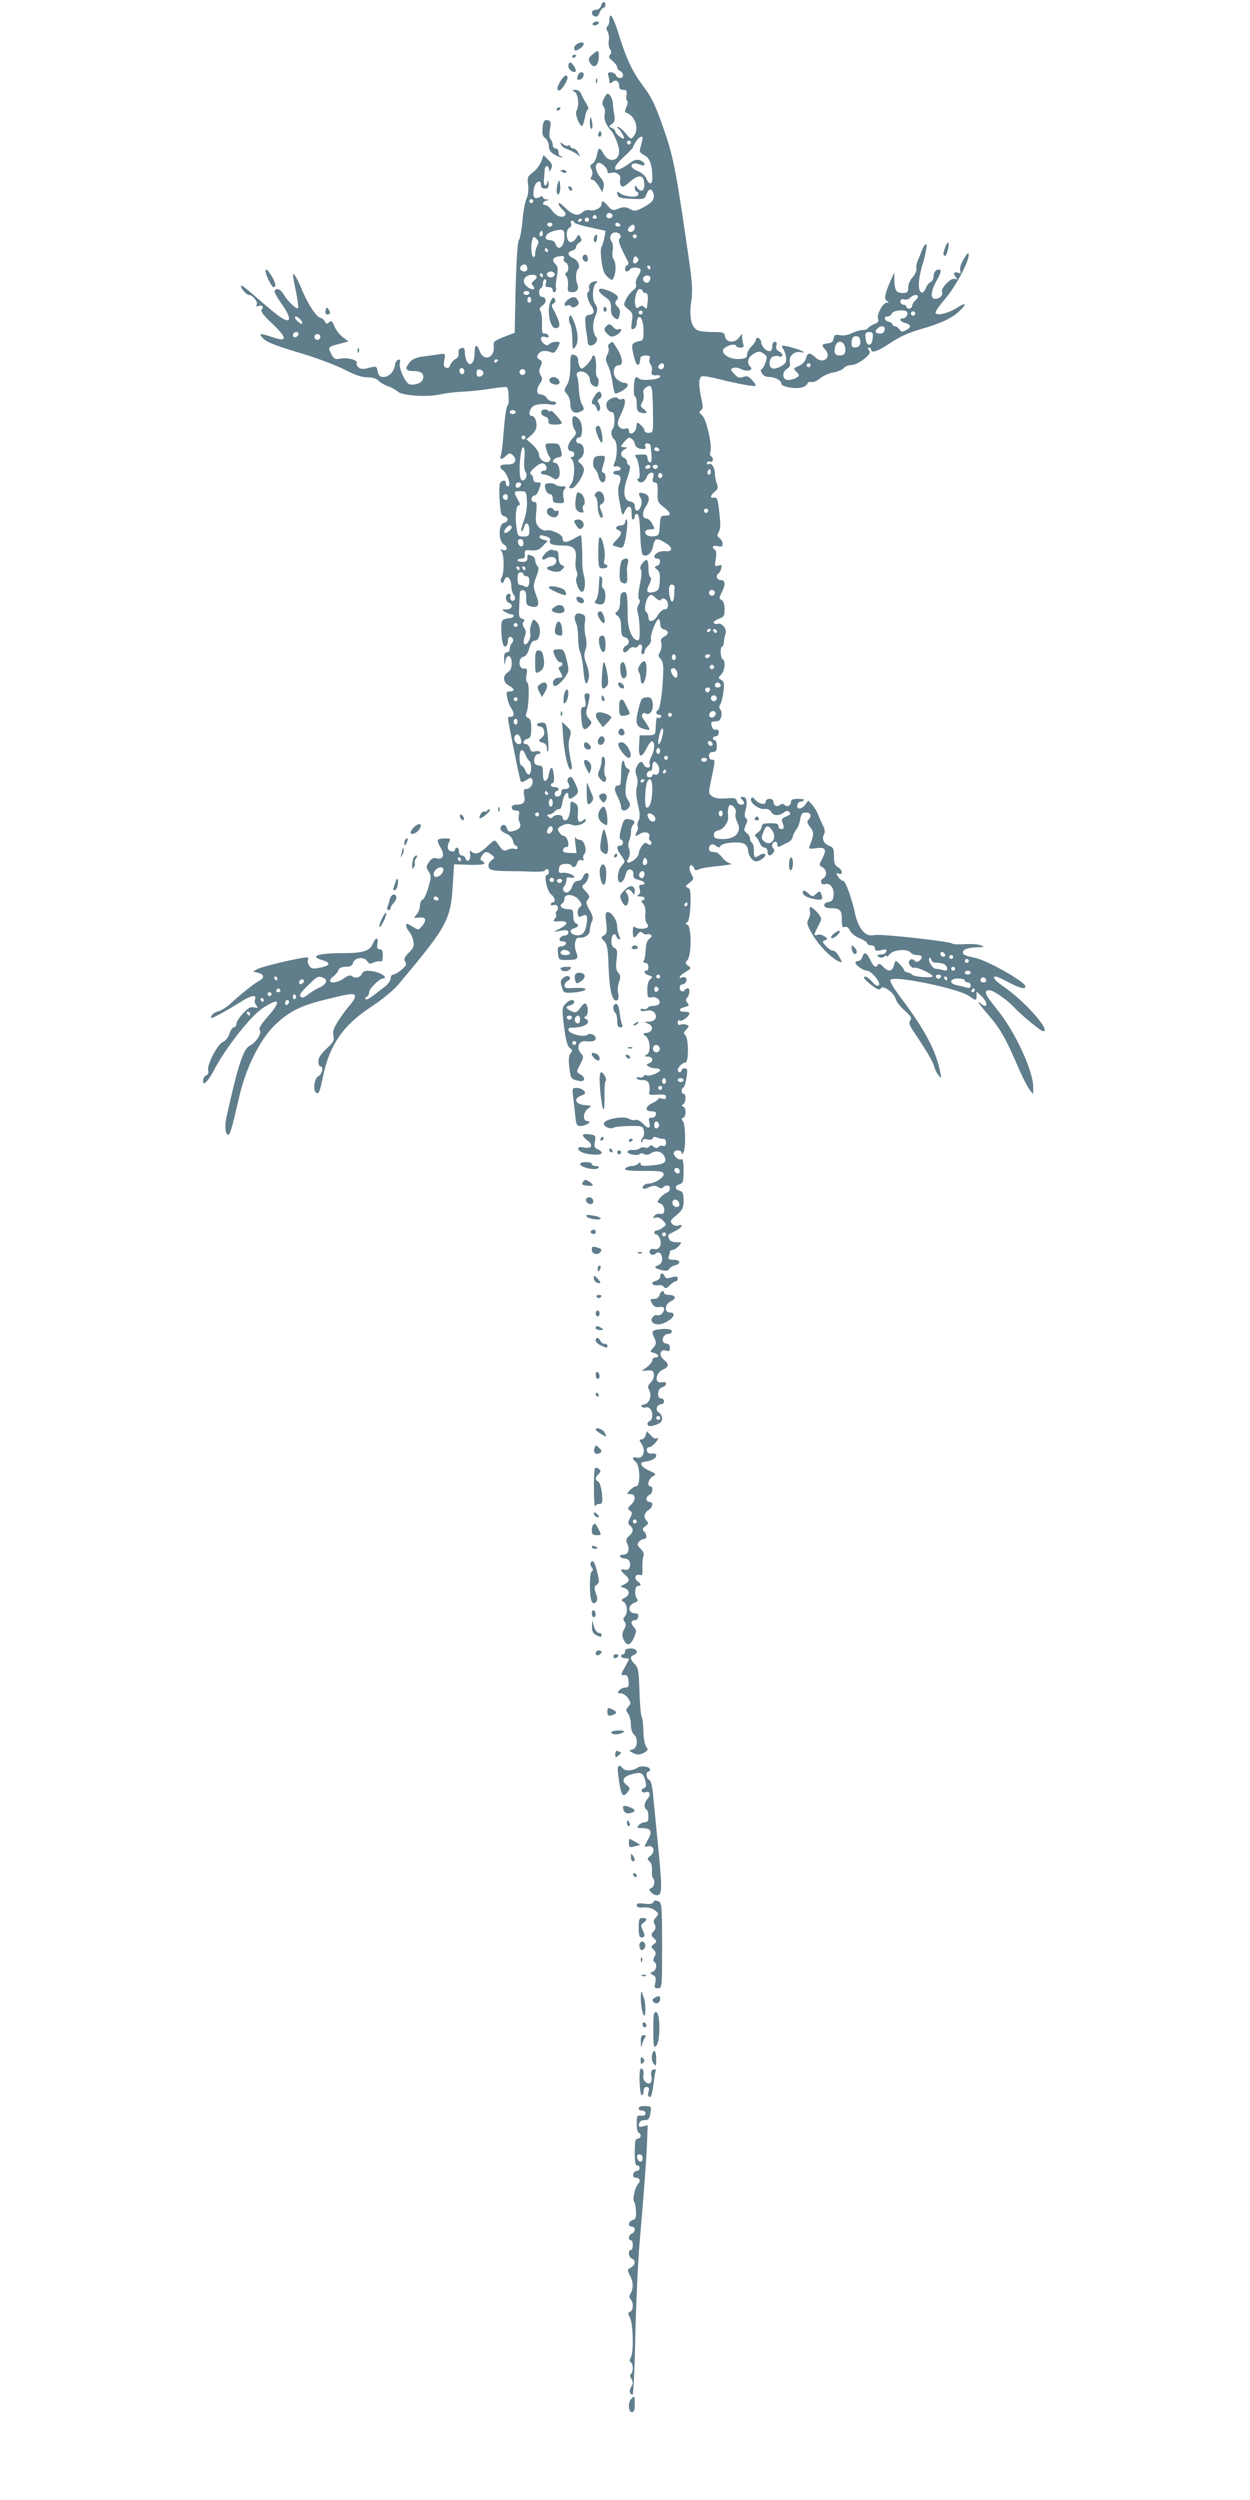 <?xml version="1.0" standalone="no"?>
<!DOCTYPE svg PUBLIC "-//W3C//DTD SVG 20010904//EN"
 "http://www.w3.org/TR/2001/REC-SVG-20010904/DTD/svg10.dtd">
<svg version="1.0" xmlns="http://www.w3.org/2000/svg"
 width="640pt" height="1280pt" viewBox="0 0 640 1280"
 preserveAspectRatio="xMidYMid meet">
<g transform="translate(0,1280) scale(0.1,-0.1)"
fill="#607d8b" stroke="none">
<path d="M3077 12770 c-3 -12 -14 -20 -26 -20 -24 0 -28 -25 -6 -34 11 -4 19
3 25 19 5 14 14 25 20 25 5 0 10 7 10 15 0 22 -17 18 -23 -5z"/>
<path d="M3120 12696 c0 -14 -5 -28 -10 -31 -7 -4 -6 -13 1 -27 6 -11 9 -32 6
-46 -3 -14 0 -34 6 -44 9 -13 9 -20 0 -29 -9 -9 -6 -16 13 -31 13 -11 24 -25
24 -33 0 -7 7 -15 15 -19 8 -3 15 -12 15 -21 0 -19 -29 -20 -36 0 -4 8 -15 15
-26 15 -14 0 -18 -5 -14 -16 3 -9 6 -23 6 -31 0 -12 3 -13 15 -3 18 15 35 5
35 -21 0 -13 7 -19 21 -19 17 0 20 -5 17 -25 -3 -14 -2 -28 3 -31 5 -2 3 -17
-4 -31 -8 -19 -9 -27 -1 -30 46 -15 68 -82 40 -118 -16 -20 -16 -19 -43 13
-16 18 -32 32 -38 32 -7 0 -7 -3 0 -8 14 -10 37 -52 28 -52 -13 1 -43 27 -43
38 0 5 -8 13 -17 17 -17 6 -17 7 0 20 14 10 17 21 12 47 -3 18 -7 44 -7 58 -2
26 -15 50 -28 50 -4 0 -12 -12 -19 -26 -9 -20 -9 -30 0 -40 6 -8 8 -25 5 -39
-6 -24 6 -55 32 -83 18 -20 42 -80 42 -106 0 -51 -52 -62 -78 -16 -22 39 -28
38 -36 -5 -4 -19 -14 -38 -23 -43 -12 -7 -13 -14 -5 -28 7 -13 7 -26 1 -37 -7
-12 -6 -17 3 -17 8 0 22 -15 33 -32 l19 -33 6 25 c5 18 0 33 -17 53 -24 30
-30 62 -12 72 13 8 49 -23 49 -42 0 -10 6 -12 20 -8 26 8 52 -12 45 -34 -2 -9
-1 -22 4 -30 8 -12 16 -8 46 18 44 38 69 37 73 -3 5 -39 -13 -56 -33 -30 -12
16 -14 17 -15 2 0 -9 5 -18 12 -20 7 -3 8 -10 4 -17 -9 -15 -72 -7 -95 12 -11
9 -13 7 -10 -8 4 -17 14 -20 72 -23 64 -3 68 -2 77 23 11 30 26 33 35 6 9 -29
-3 -47 -50 -72 -39 -21 -46 -22 -70 -9 -21 11 -32 12 -58 2 -29 -11 -34 -10
-54 13 -25 29 -33 31 -33 10 0 -19 -37 -38 -62 -31 -11 2 -27 -2 -35 -10 -23
-23 -50 -16 -88 21 -19 20 -35 30 -35 23 0 -8 9 -21 20 -31 12 -10 18 -22 15
-27 -12 -19 -45 -9 -67 20 -12 17 -28 30 -35 30 -19 0 -16 18 5 23 16 4 16 5
0 6 -10 0 -18 6 -18 11 0 7 -6 7 -19 0 -26 -13 -35 1 -27 46 7 35 36 49 36 16
0 -11 7 -18 20 -18 15 0 20 7 19 26 -1 17 -3 19 -6 8 -8 -31 -21 -20 -18 15 2
17 3 40 4 50 1 9 6 17 11 17 6 0 10 -8 11 -17 0 -15 2 -14 11 3 8 17 5 26 -15
46 l-24 24 -12 -33 c-7 -18 -26 -44 -43 -56 -27 -20 -29 -26 -24 -64 3 -26 0
-52 -8 -70 -8 -15 -17 -66 -21 -113 -4 -47 -12 -91 -18 -99 -7 -8 -13 -99 -17
-244 l-5 -231 -55 -21 c-50 -20 -55 -24 -52 -49 6 -58 -51 -79 -71 -26 -16 41
-27 38 -27 -9 0 -47 -23 -72 -39 -42 -6 11 -11 32 -11 46 0 20 -4 26 -17 23
-12 -2 -17 -11 -15 -25 2 -14 -4 -26 -17 -32 -11 -6 -22 -20 -26 -30 -4 -13
-12 -18 -21 -14 -12 4 -14 14 -9 40 6 34 6 34 -27 29 -18 -3 -55 -8 -82 -11
-33 -5 -55 -14 -67 -28 -29 -35 -23 -47 20 -47 40 0 56 -16 45 -45 -7 -17 -47
-30 -69 -22 -21 9 -54 83 -48 108 4 16 2 20 -8 17 -8 -2 -16 -15 -17 -29 -5
-33 -31 -59 -59 -59 -18 0 -25 7 -29 28 -6 28 -7 28 -44 19 -29 -8 -42 -8 -54
2 -9 7 -13 17 -10 22 9 15 -46 30 -81 23 -30 -5 -35 -3 -49 24 -18 35 -17 36
44 52 l44 12 -28 21 c-16 11 -35 36 -43 55 -11 28 -17 32 -28 22 -12 -10 -16
-9 -21 3 -3 8 -14 17 -24 20 -22 6 -64 71 -93 141 -23 58 -47 97 -47 78 0 -7
7 -47 16 -88 8 -42 13 -79 10 -82 -8 -7 -54 36 -74 71 -16 27 -36 35 -46 18
-3 -4 12 -33 34 -64 60 -84 51 -113 -19 -60 -20 15 -69 56 -109 91 -40 36 -75
63 -77 60 -8 -7 25 -48 39 -48 20 0 49 -37 40 -51 -5 -8 -2 -10 8 -6 21 7 31
-3 18 -18 -7 -9 9 -30 56 -74 76 -73 76 -94 -2 -67 -59 20 -70 20 -53 0 21
-25 57 -40 204 -84 77 -23 175 -60 218 -82 54 -28 90 -40 118 -40 25 1 46 -6
57 -17 9 -10 32 -23 50 -29 18 -6 39 -18 47 -26 22 -22 150 -31 221 -15 32 7
86 13 119 14 33 1 95 8 138 15 43 7 80 10 83 7 9 -8 12 -87 4 -92 -8 -5 -15
-54 -25 -179 -3 -33 -7 -68 -11 -78 -7 -23 4 -23 28 -1 17 15 20 15 35 1 23
-24 10 -47 -27 -46 -41 1 -50 -10 -24 -31 24 -19 43 -81 25 -81 -6 0 -11 7
-11 15 0 16 -9 19 -26 7 -7 -5 -10 -35 -6 -89 4 -69 7 -82 23 -86 25 -7 24
-28 -1 -34 -29 -8 -29 -93 0 -111 23 -14 17 -37 -7 -27 -12 4 -13 2 -5 -8 14
-16 14 -117 0 -134 -5 -7 -6 -18 -2 -24 5 -9 10 -5 16 10 11 32 35 12 36 -30
0 -17 6 -37 12 -44 7 -8 9 -19 5 -25 -9 -15 -28 -1 -21 16 3 8 -1 14 -9 14
-20 0 -19 -39 0 -46 26 -10 17 -34 -12 -34 -26 -1 -27 -1 -8 -12 11 -7 25 -12
30 -13 25 -1 17 -20 -8 -20 -16 -1 -32 -7 -36 -14 -8 -12 -5 -89 4 -118 7 -23
25 -14 25 12 0 26 14 33 26 14 3 -6 1 -16 -5 -22 -6 -6 -11 -19 -11 -29 0 -10
-7 -18 -15 -18 -11 0 -15 -10 -14 -37 2 -31 3 -33 6 -10 6 41 33 35 33 -8 0
-24 -6 -39 -20 -47 -28 -18 -25 -52 5 -68 30 -16 32 -30 5 -30 -17 0 -19 -5
-13 -32 3 -18 12 -42 20 -53 17 -26 17 -45 -2 -45 -18 0 -18 6 0 -88 31 -159
48 -237 52 -244 2 -4 15 -1 28 8 23 15 25 15 31 0 7 -19 -12 -46 -33 -46 -12
0 -14 -8 -9 -34 7 -35 -3 -46 -45 -46 -10 0 -19 -7 -19 -15 0 -9 9 -15 21 -15
17 0 20 -4 16 -22 -3 -12 -2 -29 3 -38 11 -21 1 -37 -32 -45 -21 -5 -27 -3
-33 15 -7 23 -28 22 -33 -1 -1 -8 10 -19 27 -26 19 -7 32 -20 37 -37 3 -14 10
-26 15 -26 5 0 9 -5 9 -11 0 -6 -7 -8 -16 -5 -8 3 -24 1 -34 -4 -20 -11 -26
-7 -54 34 -12 18 -15 17 -52 -18 -39 -37 -62 -44 -81 -25 -7 7 -9 3 -6 -14 5
-28 -14 -47 -23 -23 -3 9 -12 16 -20 16 -8 0 -14 9 -14 20 0 11 -4 20 -10 20
-5 0 -10 -4 -10 -10 0 -15 -30 -12 -36 4 -3 8 -1 23 5 34 10 18 8 20 -24 19
-39 -1 -42 -7 -19 -47 22 -36 13 -63 -19 -55 -18 5 -28 0 -41 -19 -15 -23 -15
-28 -1 -49 13 -21 13 -29 -2 -81 -9 -32 -22 -60 -30 -63 -7 -3 -13 -17 -13
-31 0 -14 -8 -34 -17 -44 -17 -19 -16 -19 11 -16 36 4 42 -12 18 -42 -19 -23
-20 -23 -45 -7 -15 9 -29 17 -32 17 -10 0 -5 -24 10 -40 8 -9 18 -30 21 -48 5
-26 1 -36 -23 -60 -23 -23 -27 -33 -18 -46 8 -14 4 -22 -20 -42 -16 -13 -36
-24 -42 -24 -7 0 -13 -9 -13 -19 0 -11 -13 -30 -30 -43 -80 -62 -91 -70 -98
-63 -4 4 -1 10 6 12 6 3 12 13 12 23 0 18 53 70 71 70 21 0 7 19 -22 29 -44
15 -79 14 -85 -3 -8 -20 -34 -28 -50 -15 -10 8 -20 6 -43 -10 -30 -22 -71 -28
-71 -12 0 6 8 16 18 23 10 7 21 21 25 31 4 11 17 17 38 17 22 0 32 5 36 19 7
28 55 35 72 11 10 -15 17 -17 32 -9 11 5 25 9 32 7 14 -3 17 2 17 37 0 16 -6
25 -16 25 -12 0 -15 7 -12 25 7 36 -7 40 -22 6 -16 -40 -48 -51 -153 -51 -130
0 -176 -16 -106 -36 44 -13 40 -28 -10 -38 -37 -8 -46 -7 -57 8 -7 10 -10 25
-7 33 5 12 -1 13 -33 8 -83 -15 -207 -46 -227 -57 l-22 -12 24 -6 c34 -8 37
-26 8 -42 -27 -14 -91 -65 -146 -116 -20 -18 -47 -35 -61 -39 -24 -6 -40 -20
-40 -35 0 -7 81 37 157 85 49 31 78 36 69 11 -4 -9 -1 -23 6 -32 11 -13 10
-15 -10 -10 -18 5 -31 -2 -57 -30 -19 -20 -35 -45 -35 -54 0 -10 -6 -18 -13
-18 -7 0 -17 -15 -22 -32 -6 -19 -20 -37 -34 -43 -28 -12 -84 -120 -75 -147 3
-11 -1 -20 -10 -24 -9 -3 -16 -15 -16 -26 0 -17 2 -19 16 -7 8 7 25 31 36 53
59 115 188 281 254 325 87 57 97 38 24 -45 -34 -39 -47 -61 -40 -68 12 -15
-19 -64 -51 -80 -33 -16 -60 -97 -120 -368 -10 -46 -5 -88 10 -88 9 0 18 30
56 195 35 151 107 295 185 369 74 71 133 99 280 134 102 25 123 27 127 15 3
-8 -6 -26 -19 -41 -14 -15 -41 -51 -61 -81 -28 -42 -35 -60 -30 -84 5 -25 0
-34 -36 -67 -28 -26 -41 -46 -41 -64 0 -14 5 -26 10 -26 18 0 10 -39 -10 -50
-21 -11 -29 -73 -11 -85 14 -8 18 3 35 84 34 162 102 261 245 355 59 39 117
87 143 118 253 303 265 325 277 518 l6 95 78 -3 c44 -1 77 1 77 7 0 5 -6 11
-12 14 -10 3 -10 9 -2 23 14 25 26 27 49 9 19 -14 19 -16 3 -29 -23 -17 -23
-43 0 -50 9 -3 44 -6 77 -6 33 0 90 -1 128 -3 37 -1 67 1 67 6 0 4 5 7 10 7 6
0 10 -7 10 -15 0 -8 -5 -15 -10 -15 -17 0 1 -84 21 -99 20 -14 26 -41 9 -41
-5 0 -10 -4 -10 -10 0 -5 6 -7 14 -4 19 7 30 -14 17 -30 -6 -7 -8 -16 -4 -19
3 -4 0 -13 -7 -22 -10 -13 -7 -14 23 -12 47 3 49 -13 6 -36 l-34 -19 38 7 c29
5 37 3 37 -10 0 -8 -9 -15 -19 -15 -10 0 -21 -7 -25 -15 -4 -10 1 -15 15 -15
12 0 19 -5 16 -12 -2 -7 -12 -13 -23 -13 -12 0 -19 -7 -18 -18 2 -52 3 -53 48
-52 54 0 59 5 46 41 -13 33 -5 75 13 73 30 -3 57 14 57 38 0 13 5 33 10 44 9
15 6 28 -11 59 -19 33 -20 42 -9 55 11 13 9 20 -11 41 -21 23 -22 27 -8 37 21
16 31 57 14 57 -8 0 -17 -9 -20 -20 -4 -11 -15 -20 -26 -20 -13 0 -24 -10 -30
-30 -11 -30 -32 -39 -45 -19 -3 6 -1 16 5 22 6 6 11 20 11 30 0 14 5 18 20 14
11 -3 20 -1 20 3 0 11 -40 25 -63 21 -14 -2 -18 3 -15 21 2 17 10 23 30 25 15
1 30 -2 33 -8 10 -15 23 -10 30 12 4 13 12 18 22 15 10 -4 13 -2 10 8 -3 7 -1
18 5 24 16 16 -1 72 -22 72 -10 0 -21 6 -24 13 -3 6 -3 -9 0 -35 l6 -46 -36 1
c-28 1 -36 5 -33 16 2 9 9 15 15 14 7 -2 12 3 12 11 0 24 -11 46 -24 46 -6 0
-17 9 -23 19 -11 17 -9 22 15 34 20 10 34 11 50 4 24 -11 72 7 72 26 0 5 -7 4
-15 -3 -22 -18 -30 -6 -26 40 2 30 -2 41 -18 50 -19 10 -21 8 -21 -17 0 -43
-11 -73 -26 -73 -8 0 -14 7 -14 15 0 16 -40 17 -52 0 -5 -6 -12 -5 -20 3 -9 9
-9 12 4 12 8 0 21 7 28 15 6 8 17 13 23 12 7 -1 14 15 17 37 5 38 30 64 30 32
0 -19 9 -20 33 -2 21 16 21 26 0 70 -13 27 -19 33 -30 25 -9 -8 -10 -17 -3
-29 11 -20 4 -30 -21 -30 -10 0 -16 -7 -15 -17 0 -10 -7 -19 -16 -21 -11 -2
-18 3 -18 12 0 9 5 16 10 16 6 0 10 5 10 10 0 6 -9 10 -20 10 -11 0 -20 5 -20
10 0 6 4 10 10 10 5 0 8 16 6 35 -4 57 -19 57 -28 1 -2 -11 -9 -21 -15 -24 -9
-2 -13 9 -13 37 0 34 -3 41 -19 41 -11 0 -21 6 -24 13 -7 20 4 47 20 47 8 0
12 4 9 9 -3 5 -15 7 -27 4 -15 -4 -22 0 -26 16 -3 11 -12 21 -19 21 -21 0 -17
21 6 27 16 4 20 14 20 53 0 35 -4 50 -16 54 -11 4 -14 12 -9 24 13 31 17 150
5 157 -6 4 -8 20 -4 40 5 28 3 33 -13 32 -28 -3 -32 53 -4 60 14 3 24 19 31
44 8 28 16 39 29 39 28 0 35 68 10 94 -18 19 -18 19 -29 -8 -5 -15 -8 -37 -5
-49 6 -24 -19 -67 -31 -54 -5 4 -3 20 2 36 8 21 8 32 -2 46 -9 13 -10 22 -4
30 8 9 5 14 -7 17 -15 4 -17 14 -15 54 1 27 3 59 3 72 1 16 6 22 18 20 12 -2
16 -13 15 -40 -1 -31 2 -37 24 -43 39 -10 47 7 27 58 -16 43 -16 48 0 92 14
35 15 49 7 57 -7 7 -12 20 -12 29 0 9 -7 20 -16 23 -23 9 -24 8 -24 -13 0 -13
-7 -18 -25 -18 -14 0 -25 3 -25 8 0 5 9 9 20 9 15 0 19 6 17 23 -2 20 2 22 33
19 28 -2 41 3 60 23 l24 26 -22 6 c-13 3 -21 10 -20 15 2 5 6 9 8 8 39 -8 50
-15 46 -26 -7 -19 9 -26 65 -27 59 0 74 -18 66 -77 -2 -20 0 -44 5 -53 5 -10
5 -23 0 -33 -10 -17 12 -74 28 -74 14 0 20 45 10 81 -5 19 -9 48 -9 64 2 45
-3 145 -7 145 -2 0 -20 -9 -39 -20 -38 -21 -55 -19 -55 6 0 18 -63 46 -84 38
-8 -3 -24 4 -35 15 -17 17 -20 29 -16 76 5 46 3 55 -10 55 -10 0 -15 7 -13 18
2 9 9 16 15 15 6 -1 16 12 22 29 14 40 14 38 -9 38 -13 0 -20 7 -20 19 0 11
-6 21 -12 23 -18 6 42 60 61 56 21 -4 27 -38 7 -38 -9 0 -16 -4 -16 -10 0 -5
8 -10 18 -10 10 0 27 -7 39 -15 17 -12 23 -12 32 -1 15 18 3 76 -16 76 -23 0
-9 25 15 28 18 3 21 8 16 30 -10 40 -12 42 -50 42 -32 0 -34 -2 -28 -27 4 -16
11 -34 17 -41 7 -9 7 -16 0 -23 -16 -16 -53 7 -53 33 0 12 -15 34 -32 50 l-33
29 21 17 c12 9 24 25 28 35 9 26 -3 67 -20 67 -17 0 -18 21 -1 44 12 16 53 22
102 14 11 -2 21 2 22 7 2 6 -7 10 -18 10 -11 0 -25 8 -30 18 -6 9 -19 17 -29
17 -24 0 -26 27 -5 57 13 18 13 26 3 42 -9 15 -9 25 0 45 9 21 9 27 -6 35 -14
8 -15 14 -6 28 12 18 36 21 66 9 12 -6 21 0 33 23 15 30 15 31 -8 31 -13 0
-28 -5 -35 -12 -8 -8 -15 -8 -27 2 -23 19 -19 43 6 35 16 -5 20 -3 17 6 -3 8
-12 13 -20 11 -12 -2 -14 9 -13 50 1 29 -3 59 -8 66 -7 9 -4 17 11 28 22 15
20 44 -4 44 -16 0 -19 36 -4 45 6 3 10 15 10 26 0 10 5 19 11 19 6 0 8 -9 4
-20 -5 -16 -2 -20 14 -20 12 0 21 -6 21 -16 0 -8 5 -12 11 -9 6 4 8 13 6 19
-3 7 -1 34 4 60 7 38 6 51 -7 63 -21 21 -13 37 21 41 21 3 26 0 22 -11 -3 -9
1 -18 9 -21 16 -6 19 -42 4 -51 -8 -5 -7 -11 0 -20 7 -8 10 -29 8 -47 -3 -29
0 -33 20 -34 27 -1 38 17 27 44 -9 20 -7 64 5 75 13 14 0 44 -26 56 -29 13
-31 31 -4 38 11 3 20 11 20 19 0 7 7 17 16 22 13 7 14 14 6 27 -9 17 -10 17
-21 -3 -7 -12 -20 -22 -29 -22 -23 0 -28 66 -6 74 7 3 11 12 8 21 -3 8 -1 15
5 15 6 0 11 -4 11 -9 0 -4 36 -16 80 -25 l81 -18 -7 -36 c-4 -21 -10 -42 -15
-47 -4 -6 -4 -39 1 -73 6 -47 15 -67 32 -81 23 -19 23 -19 32 2 11 29 10 77
-3 90 -5 5 -7 25 -4 43 3 19 1 40 -6 48 -15 18 -3 46 19 46 23 0 36 -18 22
-32 -9 -9 -1 -32 41 -113 7 -13 6 -20 -2 -23 -13 -4 -15 -32 -2 -32 6 0 13 5
16 10 9 15 55 12 55 -3 0 -7 -7 -22 -15 -34 -8 -12 -12 -29 -9 -38 4 -10 -1
-22 -14 -31 -11 -8 -28 -28 -36 -45 -15 -30 -15 -32 10 -52 23 -18 25 -25 19
-63 -5 -37 -4 -43 9 -38 9 3 16 17 16 29 0 13 4 26 9 30 15 9 26 -25 26 -75 0
-33 -4 -45 -15 -45 -8 -1 -22 -5 -32 -10 -14 -9 -15 -16 -4 -63 6 -29 16 -52
21 -50 10 3 11 7 14 36 0 6 13 12 27 12 20 0 25 -4 20 -16 -4 -9 -1 -23 5 -30
6 -8 9 -23 6 -34 -5 -19 3 -24 31 -21 6 1 12 -2 12 -7 0 -15 -91 -24 -107 -11
-7 7 -16 9 -19 6 -10 -10 -12 -97 -3 -97 5 0 9 -17 9 -39 0 -31 4 -40 22 -44
30 -8 37 2 13 19 -16 12 -18 18 -7 34 7 11 10 30 7 43 -4 15 0 26 15 35 28 17
31 8 33 -124 2 -107 2 -109 -20 -110 -13 -1 -23 4 -23 11 0 6 -9 20 -19 29
-19 17 -20 17 -23 -11 -3 -30 -38 -47 -38 -18 0 11 -6 15 -19 10 -10 -3 -24 1
-31 10 -11 14 -10 23 8 61 26 53 29 89 7 81 -8 -4 -17 -2 -19 2 -10 16 -54 -1
-60 -22 -6 -23 9 -47 29 -47 14 0 15 -73 2 -86 -12 -13 -8 -41 9 -55 16 -13
16 -85 -1 -122 -6 -15 -4 -18 10 -15 10 2 20 -3 22 -9 3 -8 -4 -13 -16 -13
-12 0 -21 -4 -21 -10 0 -5 6 -10 14 -10 23 0 29 -19 17 -48 -8 -20 -8 -44 2
-97 13 -69 14 -70 27 -42 17 35 35 29 34 -12 -1 -17 2 -31 7 -31 5 0 9 7 9 16
0 9 6 14 13 12 8 -3 13 -35 15 -103 2 -62 7 -102 14 -106 21 -13 45 9 52 46 8
40 18 43 64 15 39 -24 37 -46 -2 -42 -27 3 -56 -12 -56 -29 0 -5 7 -9 15 -9
20 0 19 -29 -1 -37 -15 -6 -15 -7 0 -19 13 -9 16 -24 14 -60 -3 -42 -6 -48
-30 -55 -36 -9 -43 3 -23 40 9 19 11 32 5 36 -6 3 -10 23 -10 44 0 48 -8 56
-30 28 -12 -14 -15 -26 -9 -33 6 -7 4 -36 -5 -77 -8 -41 -10 -69 -4 -75 6 -6
5 -17 -3 -29 -7 -12 -9 -28 -4 -39 4 -11 9 -47 10 -82 1 -53 -1 -62 -14 -60
-24 5 -46 57 -47 113 -1 124 -3 137 -21 133 -14 -3 -18 -13 -18 -46 0 -27 -6
-46 -15 -53 -13 -8 -13 -11 3 -23 12 -9 17 -27 17 -58 0 -37 4 -47 20 -51 23
-6 27 -35 5 -43 -16 -7 -21 -34 -6 -34 5 0 14 7 21 15 7 9 19 14 26 11 7 -3
16 -1 19 4 13 20 27 9 21 -15 -4 -14 -2 -25 4 -25 5 0 10 6 10 13 0 8 9 22 19
31 10 9 17 25 14 35 -5 19 27 101 39 101 5 0 8 -11 8 -24 0 -15 7 -26 20 -29
26 -7 26 -23 0 -37 -15 -8 -19 -17 -14 -32 3 -11 1 -31 -6 -44 -11 -19 -10
-25 3 -38 11 -12 15 -33 12 -83 -3 -90 -16 -172 -26 -179 -15 -9 -10 -24 7
-24 8 0 12 -5 9 -10 -4 -6 -11 -8 -16 -5 -8 6 -10 -5 -13 -70 -1 -16 -8 -20
-41 -20 l-40 0 -3 -54 c-4 -63 12 -66 41 -8 10 20 23 35 28 31 13 -8 11 -45
-6 -77 -8 -15 -12 -34 -8 -42 3 -9 -1 -15 -10 -15 -8 0 -17 7 -21 15 -8 21
-21 19 -35 -8 -9 -16 -9 -30 -2 -49 6 -16 7 -39 2 -56 -6 -19 -4 -51 5 -91 11
-45 12 -67 4 -81 -6 -11 -8 -25 -5 -30 3 -5 1 -19 -5 -30 -12 -23 -8 -25 19
-8 23 14 53 4 45 -16 -3 -8 0 -17 5 -21 6 -3 9 -11 5 -16 -4 -6 -11 -6 -19 1
-10 8 -17 5 -29 -12 -9 -12 -16 -30 -16 -39 0 -9 -12 -24 -26 -34 -28 -18 -41
-15 -28 7 10 16 12 38 3 58 -4 8 -2 26 4 40 5 14 9 33 8 43 -1 10 3 25 10 33
14 17 7 26 -24 30 -21 2 -25 -4 -37 -49 -9 -38 -10 -52 -1 -55 16 -5 13 -32
-4 -32 -21 0 -19 -17 6 -51 21 -29 21 -31 3 -50 -24 -26 -28 -91 -6 -87 9 2
20 18 24 36 6 24 14 32 26 30 11 -2 16 -12 15 -25 -2 -17 4 -23 27 -28 31 -7
42 -25 14 -25 -11 0 -14 -6 -9 -21 5 -14 2 -25 -6 -30 -10 -6 -8 -9 9 -9 12 0
22 -4 22 -10 0 -5 -5 -10 -12 -10 -7 0 -5 -7 5 -17 9 -12 14 -30 11 -52 -2
-19 1 -40 7 -48 7 -7 9 -16 5 -20 -11 -11 -50 -11 -63 -1 -10 8 -13 3 -13 -21
0 -35 7 -39 25 -14 10 14 16 15 27 5 8 -6 18 -9 21 -6 3 3 11 3 18 -2 9 -5 7
-10 -6 -20 -12 -9 -18 -28 -19 -56 -1 -24 -5 -49 -9 -55 -5 -9 -3 -13 7 -13 9
0 16 -9 16 -20 0 -11 -4 -20 -10 -20 -19 0 -10 -18 13 -24 19 -6 20 -8 7 -19
-10 -7 -16 -28 -16 -55 1 -39 3 -43 22 -38 24 6 50 -16 39 -34 -3 -5 -17 -10
-30 -10 -13 0 -27 -5 -30 -11 -4 -6 -13 -8 -21 -5 -8 3 -14 1 -14 -5 0 -6 11
-8 28 -4 20 4 33 1 42 -9 18 -23 5 -46 -27 -47 -27 0 -28 0 -5 -10 30 -11 25
-43 -6 -47 -22 -3 -22 -5 -7 -16 24 -18 29 -83 7 -95 -15 -9 -14 -10 6 -11 26
0 30 -25 5 -34 -15 -6 -15 -8 -3 -16 8 -6 25 -10 38 -10 12 0 22 -4 22 -9 0
-12 -57 -34 -69 -27 -5 4 -13 1 -16 -5 -4 -5 -13 -8 -21 -5 -8 3 -14 1 -14 -4
0 -6 13 -10 29 -10 22 0 30 -6 35 -24 3 -14 3 -31 0 -39 -4 -12 4 -14 40 -12
35 3 46 0 46 -11 0 -11 -6 -13 -20 -9 -11 3 -20 3 -20 -2 0 -4 -14 -14 -30
-21 -37 -17 -40 -42 -4 -42 19 0 25 -4 22 -17 -2 -10 -12 -17 -22 -16 -14 1
-16 -4 -12 -21 9 -35 -4 -39 -31 -10 -14 15 -30 23 -39 20 -8 -3 -23 -1 -33 6
-26 16 -125 -1 -129 -23 -3 -18 34 -33 52 -22 6 4 41 7 78 8 64 1 69 0 74 -22
4 -13 1 -30 -6 -38 -7 -9 -10 -18 -6 -22 3 -3 6 -1 6 6 0 9 8 11 24 7 15 -4
26 -1 28 6 3 7 11 9 24 3 10 -4 25 -7 32 -6 6 1 12 -8 12 -20 0 -14 -5 -19
-14 -16 -7 3 -18 1 -24 -5 -8 -8 -15 -8 -26 1 -10 9 -16 9 -21 1 -4 -6 -14 -9
-22 -6 -9 4 -21 2 -28 -4 -7 -6 -23 -9 -35 -8 -13 2 -25 -2 -27 -8 -5 -13 55
-25 63 -12 3 4 13 4 22 -1 10 -6 23 -4 38 6 26 16 57 6 68 -23 10 -26 -5 -35
-68 -41 -43 -4 -56 -3 -56 8 0 10 -3 10 -12 1 -7 -7 -22 -12 -34 -12 -12 0
-26 -6 -32 -12 -8 -10 11 -13 91 -13 87 0 102 -2 105 -16 3 -18 -47 -49 -79
-49 -18 0 -35 -17 -26 -26 2 -3 17 1 31 8 21 9 32 9 46 0 12 -7 21 -8 25 -2 3
6 13 10 21 10 20 0 18 -29 -3 -37 -10 -4 -25 -16 -35 -28 -15 -19 -15 -20 3
-27 27 -10 27 -62 0 -53 -10 3 -23 -1 -30 -9 -10 -12 -9 -14 6 -10 11 3 27 -3
38 -16 18 -20 18 -21 -1 -35 -10 -8 -25 -15 -31 -15 -15 0 -18 -20 -3 -20 6 0
14 -10 19 -23 12 -30 -5 -60 -28 -52 -11 3 -21 0 -24 -9 -7 -18 17 -28 31 -14
15 15 32 0 32 -28 0 -16 -7 -27 -22 -33 -23 -8 -17 -15 24 -25 18 -4 30 -2 35
8 4 7 17 15 27 17 34 7 31 29 -4 29 -25 0 -31 3 -26 16 3 9 6 20 6 25 0 5 6 9
13 9 8 0 22 9 32 20 18 20 17 20 -12 20 -19 0 -33 6 -37 16 -9 22 -9 21 29 40
36 17 49 40 16 29 -10 -3 -23 1 -30 9 -10 12 -8 18 9 33 45 37 50 45 50 88 0
34 -4 44 -20 48 -11 3 -20 10 -20 17 0 7 9 14 20 17 17 5 20 14 20 70 0 42 -4
62 -10 58 -13 -8 -40 13 -40 31 0 8 9 14 20 14 11 0 20 -6 20 -12 0 -10 3 -9
9 1 13 20 11 144 -2 160 -9 11 -9 15 1 18 16 6 16 50 0 57 -10 5 -10 7 0 12
14 7 16 54 2 54 -13 0 -13 27 -1 32 5 2 12 24 16 51 6 39 5 47 -9 47 -9 0 -16
-4 -16 -10 0 -5 -4 -10 -10 -10 -5 0 -10 5 -10 11 0 14 25 39 39 39 19 0 17
130 -2 142 -8 5 -6 13 6 26 16 17 16 20 2 25 -8 4 -22 4 -30 1 -10 -4 -15 0
-15 11 0 9 5 13 11 10 11 -7 49 22 49 37 0 4 -11 8 -25 8 -33 0 -32 16 1 24
22 6 24 9 13 22 -9 11 -9 18 -1 26 14 14 16 48 3 48 -6 0 -13 -5 -16 -10 -4
-6 -11 -8 -16 -5 -14 9 -11 35 5 35 17 0 29 27 16 35 -6 4 -15 3 -20 0 -5 -3
-10 -2 -10 2 0 5 14 17 31 27 28 17 29 19 13 31 -16 11 -17 15 -4 30 21 25 21
172 0 180 -12 5 -12 8 -1 14 8 6 14 36 16 89 2 67 0 82 -14 87 -13 5 -12 9 9
25 22 17 23 22 13 39 -15 24 -17 51 -4 51 5 0 12 -7 15 -15 4 -12 10 -13 24
-6 9 5 56 13 102 17 47 5 75 10 63 12 -13 2 -32 15 -44 30 -11 15 -26 28 -32
28 -7 1 -18 2 -24 3 -16 1 -17 27 -3 36 6 4 18 1 26 -6 13 -10 17 -10 23 0 11
17 96 24 121 11 11 -6 20 -21 20 -33 1 -27 22 -57 42 -57 21 0 54 27 45 36 -4
5 -17 3 -27 -4 -28 -17 -30 -16 -30 22 0 19 -4 38 -10 41 -5 3 -10 13 -10 22
0 9 -8 21 -17 28 -15 11 -15 17 -5 40 10 21 10 30 2 35 -8 5 -9 18 -3 41 12
43 6 69 -15 69 -12 0 -13 -3 -4 -12 17 -17 15 -28 -4 -28 -9 0 -18 8 -21 18
-4 16 -12 18 -56 14 -35 -2 -58 1 -71 11 -18 13 -19 19 -8 68 25 120 25 119 8
119 -9 0 -16 8 -16 20 0 13 7 20 20 20 16 0 20 7 20 30 0 17 -4 30 -10 30 -5
0 -10 5 -10 10 0 6 7 10 15 10 8 0 15 9 15 20 0 12 -5 17 -14 14 -7 -3 -17 3
-20 13 -8 20 -6 27 9 29 6 0 15 2 21 2 17 3 25 44 12 59 -7 9 -7 17 -1 26 6 6
13 35 17 64 5 43 4 53 -11 62 -17 9 -17 10 0 28 19 21 23 68 7 78 -12 7 -14
65 -2 65 4 0 8 10 8 23 1 12 5 31 9 43 8 24 -20 58 -41 50 -7 -3 -16 -1 -19 5
-4 5 7 14 24 20 27 10 31 15 31 49 0 25 -6 42 -15 48 -14 7 -14 11 0 38 21 41
19 64 -5 64 -20 0 -28 24 -11 34 5 3 11 15 14 26 4 17 2 20 -15 14 -19 -6 -20
-3 -13 34 4 25 2 42 -4 47 -21 12 -11 25 14 19 20 -5 25 -2 25 11 0 10 -7 23
-16 30 -13 9 -14 15 -4 31 9 14 10 41 3 99 -7 68 -11 80 -26 77 -23 -4 -22 10
3 31 16 13 18 21 10 42 -6 15 -10 39 -10 54 0 29 -21 56 -33 44 -4 -3 -7 -1
-7 6 0 8 7 11 15 7 17 -6 21 19 5 29 -5 3 -6 13 -3 21 11 29 -19 165 -41 186
-16 15 -18 21 -7 27 11 7 11 19 2 60 -15 69 -14 108 2 114 8 3 45 -3 83 -13
95 -24 187 -41 193 -35 2 3 -6 16 -18 29 -18 20 -28 23 -46 16 -18 -7 -28 -4
-45 15 -21 22 -21 25 -6 31 10 4 28 1 41 -6 29 -15 65 -6 47 12 -19 19 -14 45
10 62 27 19 39 20 61 3 15 -10 16 -17 6 -45 -6 -17 -15 -32 -20 -32 -6 0 -5
-9 1 -20 6 -12 21 -20 36 -20 32 0 64 -17 64 -34 0 -16 69 -29 104 -20 14 3
27 12 30 20 3 7 12 11 20 8 9 -3 29 5 45 19 16 13 47 27 69 30 22 4 45 14 52
22 7 8 21 15 32 15 24 0 56 16 85 43 17 15 20 23 12 34 -8 9 -8 13 0 13 6 0
11 -4 11 -10 0 -21 37 -8 100 35 45 30 93 52 155 70 102 29 158 55 198 93 39
37 33 46 -12 17 -45 -30 -111 -45 -111 -25 0 8 23 39 50 71 51 59 120 188 120
224 -1 15 -7 10 -25 -20 -15 -24 -22 -48 -19 -59 5 -14 2 -18 -9 -13 -21 8
-29 -3 -14 -21 10 -13 9 -15 -4 -10 -20 8 -73 -47 -66 -67 7 -16 -12 -35 -35
-35 -26 0 -23 39 8 94 27 48 27 63 -1 53 -8 -4 -15 -17 -15 -31 0 -13 -7 -26
-15 -30 -8 -3 -20 -17 -25 -32 -6 -14 -15 -24 -21 -22 -20 7 -19 60 0 128 24
82 30 120 21 120 -4 0 -13 -15 -20 -32 -7 -18 -16 -42 -22 -54 -5 -12 -8 -30
-6 -40 1 -11 -7 -31 -20 -44 -12 -13 -22 -36 -22 -52 0 -24 -4 -28 -29 -28
-32 0 -41 13 -42 68 l0 37 -20 -44 c-29 -66 -34 -92 -18 -102 12 -7 11 -9 -1
-9 -20 0 -53 -61 -44 -83 4 -12 -1 -19 -19 -26 -14 -5 -28 -15 -32 -20 -3 -6
-16 -11 -29 -11 -13 0 -37 -7 -55 -16 -19 -10 -44 -14 -61 -10 -24 4 -29 2
-32 -17 -2 -16 -11 -23 -30 -25 -32 -4 -34 -9 -12 -33 34 -38 -12 -76 -50 -40
-29 28 -42 27 -50 -5 -4 -15 -18 -30 -37 -38 -26 -11 -28 -14 -15 -26 9 -7 16
-17 16 -21 0 -13 -47 -30 -65 -23 -21 9 -19 42 5 56 13 8 18 19 14 34 -7 29
22 57 53 51 37 -7 13 8 -33 21 -54 16 -69 16 -57 0 15 -19 23 -61 15 -74 -11
-18 -52 -36 -68 -30 -22 8 -17 54 6 61 11 3 24 4 29 0 5 -3 12 -1 16 4 3 6 -4
15 -15 21 -15 8 -19 17 -15 31 4 12 2 19 -8 19 -7 0 -13 -9 -13 -21 1 -12 -4
-24 -9 -26 -18 -6 -46 21 -48 45 -1 21 -27 32 -27 12 0 -6 -10 -21 -22 -33
-13 -13 -23 -32 -23 -42 0 -16 -8 -21 -38 -23 -44 -4 -90 21 -85 45 3 19 61
38 66 23 2 -6 13 -10 24 -10 14 0 18 5 14 16 -3 9 -6 25 -6 37 0 21 0 21 -16
-1 -21 -31 -68 -27 -72 6 -3 20 -9 22 -63 22 -33 0 -69 4 -79 10 -31 16 -42
68 -31 145 8 56 6 98 -15 239 -60 418 -76 500 -119 626 -50 144 -65 177 -116
245 -52 70 -82 134 -119 253 -30 98 -50 129 -50 78z m170 -604 c0 -4 -4 -22
-9 -40 -9 -29 -7 -33 18 -47 28 -14 41 -49 41 -117 0 -35 -17 -36 -30 -3 -5
14 -25 31 -46 40 -20 8 -34 20 -31 27 4 14 21 15 50 3 10 -4 17 -3 17 4 0 7
-10 15 -22 20 -17 6 -31 3 -53 -14 -78 -58 -106 -36 -35 28 27 25 50 48 50 51
0 4 7 18 16 31 16 24 34 33 34 17z m-60 -22 c0 -5 -4 -10 -10 -10 -5 0 -10 5
-10 10 0 6 5 10 10 10 6 0 10 -4 10 -10z m-500 -300 c0 -5 -4 -10 -10 -10 -5
0 -10 5 -10 10 0 6 5 10 10 10 6 0 10 -4 10 -10z m405 -69 c7 -12 -12 -24 -25
-16 -11 7 -4 25 10 25 5 0 11 -4 15 -9z m-80 -11 c3 -5 -1 -10 -10 -10 -9 0
-13 5 -10 10 3 6 8 10 10 10 2 0 7 -4 10 -10z m-41 -21 c-3 -5 -10 -7 -15 -3
-5 3 -7 10 -3 15 3 5 10 7 15 3 5 -3 7 -10 3 -15z m-34 7 c0 -3 -4 -8 -10 -11
-5 -3 -10 -1 -10 4 0 6 5 11 10 11 6 0 10 -2 10 -4z m-152 -27 c-2 -6 -8 -10
-13 -10 -5 0 -11 4 -13 10 -2 6 4 11 13 11 9 0 15 -5 13 -11z m347 1 c3 -5 -1
-10 -9 -10 -9 0 -16 5 -16 10 0 6 4 10 9 10 6 0 13 -4 16 -10z m75 -14 c0 -18
-17 -29 -30 -21 -8 5 -7 11 1 21 15 18 29 18 29 0z m-360 -50 c0 -49 -33 -75
-45 -36 -3 11 -15 20 -25 20 -45 0 -29 38 21 49 44 10 49 6 49 -33z m-114 7
c-10 -10 -19 5 -10 18 6 11 8 11 12 0 2 -7 1 -15 -2 -18z m484 -3 c0 -5 -4
-10 -10 -10 -5 0 -10 5 -10 10 0 6 5 10 10 10 6 0 10 -4 10 -10z m-509 -48
c-6 -11 -11 -30 -11 -42 0 -12 -4 -18 -10 -15 -11 7 -13 64 -4 90 6 15 9 15
21 2 12 -11 12 -19 4 -35z m54 -22 c3 -5 1 -10 -4 -10 -6 0 -11 5 -11 10 0 6
2 10 4 10 3 0 8 -4 11 -10z m457 -62 c-15 -15 -26 -4 -18 18 5 13 9 15 18 6 9
-9 9 -15 0 -24z m-562 -34 c0 -17 -26 -19 -36 -3 -7 12 15 31 28 23 4 -3 8
-12 8 -20z m630 6 c0 -5 -2 -10 -4 -10 -3 0 -8 5 -11 10 -3 6 -1 10 4 10 6 0
11 -4 11 -10z m-490 -35 c0 -8 -9 -15 -20 -15 -11 0 -20 7 -20 15 0 8 9 15 20
15 11 0 20 -7 20 -15z m-104 -30 c-16 -12 -17 -17 -6 -30 18 -22 -13 -21 -35
1 -22 22 -15 47 15 55 34 8 51 -8 26 -26z m44 25 c0 -5 -2 -10 -4 -10 -3 0 -8
5 -11 10 -3 6 -1 10 4 10 6 0 11 -4 11 -10z m550 -14 c0 -8 -5 -18 -11 -22
-14 -8 -33 11 -25 25 10 16 36 13 36 -3z m-40 -66 c0 -5 7 -10 15 -10 14 0 16
-26 6 -79 -1 -2 -7 1 -14 8 -10 8 -17 7 -25 -1 -8 -8 -13 -7 -18 5 -10 27 5
87 21 87 8 0 15 -4 15 -10z m-580 -10 c0 -5 -7 -10 -15 -10 -8 0 -15 5 -15 10
0 6 7 10 15 10 8 0 15 -4 15 -10z m1990 -19 c0 -5 -7 -14 -15 -21 -8 -7 -15
-19 -15 -26 0 -8 -7 -14 -15 -14 -8 0 -15 5 -15 10 0 6 -7 10 -15 10 -8 0 -15
7 -15 16 0 11 6 15 20 11 10 -3 24 1 31 9 13 15 39 19 39 5z m-1980 -16 c0 -8
-4 -15 -10 -15 -5 0 -10 7 -10 15 0 8 5 15 10 15 6 0 10 -7 10 -15z m570 -65
c0 -5 -4 -10 -10 -10 -5 0 -10 5 -10 10 0 6 5 10 10 10 6 0 10 -4 10 -10z
m1353 4 c9 -10 -4 -34 -19 -34 -24 0 -16 -17 11 -24 31 -8 32 -22 3 -37 -17
-9 -24 -9 -33 5 -7 9 -17 16 -24 16 -6 0 -11 4 -11 9 0 5 -9 11 -20 14 -23 6
-27 27 -5 27 9 0 18 7 21 15 6 15 64 22 77 9z m41 -15 c-3 -5 -10 -7 -15 -3
-5 3 -7 10 -3 15 3 5 10 7 15 3 5 -3 7 -10 3 -15z m-3147 -24 c8 -9 13 -19 10
-22 -6 -5 -37 21 -37 31 0 10 11 6 27 -9z m2993 -49 c0 -19 -17 -29 -37 -22
-12 5 -13 9 -3 21 16 19 40 19 40 1z m-3002 -28 c-6 -18 -28 -21 -28 -4 0 9 7
16 16 16 9 0 14 -5 12 -12z m2940 -20 c-2 -21 -8 -33 -18 -33 -10 0 -16 12
-18 33 -3 27 0 32 18 32 18 0 21 -5 18 -32z m-2828 7 c0 -8 -7 -15 -15 -15 -8
0 -15 7 -15 15 0 8 7 15 15 15 8 0 15 -7 15 -15z m2765 -25 c0 -18 -6 -26 -22
-28 -18 -3 -23 1 -23 21 0 28 9 39 30 35 9 -2 15 -14 15 -28z m-79 -24 c7 -31
-1 -46 -26 -46 -25 0 -32 13 -24 45 8 33 41 34 50 1z m-1776 -70 c0 -3 -4 -8
-10 -11 -5 -3 -10 -1 -10 4 0 6 5 11 10 11 6 0 10 -2 10 -4z m850 -31 c0 -8
-7 -15 -15 -15 -16 0 -20 12 -8 23 11 12 23 8 23 -8z m750 5 c0 -5 -4 -10 -10
-10 -5 0 -10 5 -10 10 0 6 5 10 10 10 6 0 10 -4 10 -10z m-1775 -40 c-5 -8
-11 -8 -17 -2 -6 6 -7 16 -3 22 5 8 11 8 17 2 6 -6 7 -16 3 -22z m100 0 c0 -8
-8 -16 -17 -18 -13 -2 -18 3 -18 18 0 15 5 20 18 18 9 -2 17 -10 17 -18z m215
5 c0 -8 -7 -15 -15 -15 -8 0 -15 7 -15 15 0 8 7 15 15 15 8 0 15 -7 15 -15z
m-50 -205 c0 -5 -7 -10 -15 -10 -8 0 -15 5 -15 10 0 6 7 10 15 10 8 0 15 -4
15 -10z m50 -130 c0 -5 -4 -10 -10 -10 -5 0 -10 5 -10 10 0 6 5 10 10 10 6 0
10 -4 10 -10z m546 -8 c7 -4 13 -16 15 -27 3 -13 14 -21 32 -23 21 -3 26 0 21
12 -4 11 -1 16 10 16 9 0 17 -6 17 -12 8 -72 7 -89 -4 -85 -6 2 -12 12 -12 22
0 14 -7 19 -27 18 -41 -1 -41 -2 -31 -15 15 -19 25 -108 12 -108 -6 0 -7 -4
-4 -10 11 -18 35 -10 45 15 5 14 16 25 25 25 11 0 14 -6 9 -25 -5 -18 -2 -25
9 -25 12 0 15 -11 14 -50 -2 -46 1 -53 31 -76 38 -30 41 -44 8 -44 -23 0 -25
-4 -28 -51 -3 -49 -4 -52 -33 -55 -28 -3 -49 12 -39 28 3 4 14 8 25 8 23 0 23
1 7 31 -7 13 -20 24 -28 24 -22 0 -24 32 -3 62 23 34 19 59 -10 67 -27 7 -31
2 -18 -22 8 -14 8 -29 1 -47 -11 -28 -30 -25 -30 5 0 11 -8 20 -22 22 -35 5
-41 50 -16 121 15 43 17 62 9 65 -6 2 -11 10 -11 18 0 8 -7 17 -15 20 -20 8
-19 31 3 43 16 10 16 10 0 11 -10 0 -18 2 -18 5 0 6 33 43 40 44 3 0 10 -3 16
-7z m-551 -98 c-3 -33 -1 -62 5 -69 13 -15 3 -45 -16 -45 -14 0 -18 62 -8 133
9 60 25 43 19 -19z m690 46 c3 -5 -1 -10 -9 -10 -9 0 -16 5 -16 10 0 6 4 10 9
10 6 0 13 -4 16 -10z m-45 -90 c0 -5 -7 -10 -16 -10 -8 0 -12 5 -9 10 3 6 10
10 16 10 5 0 9 -4 9 -10z m38 -1 c-2 -6 -8 -10 -13 -10 -5 0 -11 4 -13 10 -2
6 4 11 13 11 9 0 15 -5 13 -11z m268 -36 c-10 -10 -19 5 -10 18 6 11 8 11 12
0 2 -7 1 -15 -2 -18z m-244 -8 c0 -5 -5 -11 -11 -13 -6 -2 -11 4 -11 13 0 9 5
15 11 13 6 -2 11 -8 11 -13z m-724 -47 c-6 -18 -28 -21 -28 -4 0 9 7 16 16 16
9 0 14 -5 12 -12z m30 -85 c1 -33 -5 -70 -17 -102 -10 -28 -16 -51 -11 -51 4
0 10 9 13 20 8 32 27 23 27 -13 0 -31 -3 -34 -30 -34 -27 0 -30 4 -35 41 -9
59 -3 121 12 119 8 -2 6 9 -7 31 -22 39 -20 42 17 41 27 0 28 -3 31 -52z m-98
22 c0 -8 -4 -15 -9 -15 -13 0 -22 16 -14 24 11 11 23 6 23 -9z m1024 -76 c-3
-5 -10 -7 -15 -3 -5 3 -7 10 -3 15 3 5 10 7 15 3 5 -3 7 -10 3 -15z m-1004
-78 c0 -13 -29 -35 -37 -28 -7 8 15 37 28 37 5 0 9 -4 9 -9z m60 -82 c0 -24
-23 -21 -28 4 -2 10 3 17 12 17 10 0 16 -9 16 -21z m-20 -129 c0 -5 -2 -10 -4
-10 -3 0 -8 5 -11 10 -3 6 -1 10 4 10 6 0 11 -4 11 -10z m30 0 c0 -5 -2 -10
-4 -10 -3 0 -8 5 -11 10 -3 6 -1 10 4 10 6 0 11 -4 11 -10z m-10 -30 c0 -5 7
-10 15 -10 9 0 15 -9 15 -23 0 -28 -9 -39 -24 -29 -6 3 -15 7 -21 7 -12 0 -15
8 -15 40 0 16 6 25 15 25 8 0 15 -4 15 -10z m774 -68 c-1 -7 -2 -25 -2 -42 -1
-16 -6 -30 -11 -30 -10 0 -21 59 -13 78 5 15 27 10 26 -6z m206 -27 c0 -8 -7
-15 -15 -15 -8 0 -15 7 -15 15 0 8 7 15 15 15 8 0 15 -7 15 -15z m-276 -36
c11 17 36 0 36 -25 0 -16 -6 -24 -17 -24 -10 0 -26 -14 -35 -30 -19 -34 -48
-40 -48 -11 0 11 -5 23 -11 27 -13 8 -5 60 13 81 9 11 15 10 33 -7 14 -13 25
-18 29 -11z m-734 -129 c0 -5 -4 -10 -10 -10 -5 0 -10 5 -10 10 0 6 5 10 10
10 6 0 10 -4 10 -10z m990 -24 c0 -3 -4 -8 -10 -11 -5 -3 -10 -1 -10 4 0 6 5
11 10 11 6 0 10 -2 10 -4z m31 -9 c-1 -12 -15 -9 -19 4 -3 6 1 10 8 8 6 -3 11
-8 11 -12z m-211 -132 c0 -8 -4 -15 -10 -15 -5 0 -10 7 -10 15 0 8 5 15 10 15
6 0 10 -7 10 -15z m175 5 c-3 -5 -10 -10 -16 -10 -5 0 -9 5 -9 10 0 6 7 10 16
10 8 0 12 -4 9 -10z m19 -61 c-3 -5 -10 -7 -15 -3 -5 3 -7 10 -3 15 3 5 10 7
15 3 5 -3 7 -10 3 -15z m-186 -27 c2 -12 -1 -22 -7 -22 -13 0 -32 35 -24 44
12 12 28 0 31 -22z m222 -63 c0 -5 -7 -9 -15 -9 -15 0 -20 12 -9 23 8 8 24 -1
24 -14z m-56 -24 c-4 -8 -10 -12 -15 -9 -14 8 -10 24 6 24 9 0 12 -6 9 -15z
m36 -40 c0 -8 -7 -15 -15 -15 -8 0 -15 7 -15 15 0 8 7 15 15 15 8 0 15 -7 15
-15z m-1020 -5 c0 -5 -4 -10 -10 -10 -5 0 -10 5 -10 10 0 6 5 10 10 10 6 0 10
-4 10 -10z m1014 -69 c3 -5 -1 -14 -8 -20 -16 -13 -32 2 -21 19 8 12 22 13 29
1z m-224 -11 c0 -5 -4 -10 -10 -10 -5 0 -10 5 -10 10 0 6 5 10 10 10 6 0 10
-4 10 -10z m-790 -35 c0 -8 -4 -15 -10 -15 -5 0 -10 7 -10 15 0 8 5 15 10 15
6 0 10 -7 10 -15z m743 -67 c-6 -33 -23 -63 -23 -41 0 27 13 73 21 73 5 0 6
-15 2 -32z m-729 -14 c9 -24 7 -34 -8 -34 -16 0 -29 27 -20 41 8 14 21 11 28
-7z m983 -40 c-9 -9 -28 6 -21 18 4 6 10 6 17 -1 6 -6 8 -13 4 -17z m-267 -29
c0 -8 -4 -15 -10 -15 -5 0 -10 7 -10 15 0 8 5 15 10 15 6 0 10 -7 10 -15z
m-690 -19 c5 -13 14 -27 19 -31 14 -8 14 -62 1 -70 -6 -3 -14 5 -20 19 -5 14
-14 26 -20 26 -5 0 -10 18 -10 40 0 45 16 53 30 16z m730 -16 c0 -5 -4 -10
-10 -10 -5 0 -10 5 -10 10 0 6 5 10 10 10 6 0 10 -4 10 -10z m200 -10 c0 -5
-7 -10 -15 -10 -8 0 -15 5 -15 10 0 6 7 10 15 10 8 0 15 -4 15 -10z m-250 -29
c12 -24 2 -54 -16 -47 -8 3 -14 1 -14 -4 0 -6 -7 -10 -16 -10 -10 0 -14 7 -12
18 2 9 10 16 16 15 7 -2 12 8 12 22 0 30 15 33 30 6z m40 -31 c0 -5 -5 -10
-11 -10 -5 0 -7 5 -4 10 3 6 8 10 11 10 2 0 4 -4 4 -10z m-110 -44 c0 -3 -4
-8 -10 -11 -5 -3 -10 -1 -10 4 0 6 5 11 10 11 6 0 10 -2 10 -4z m40 -45 c0
-59 -15 -105 -31 -95 -11 7 -6 115 7 135 13 22 24 5 24 -40z m-535 -21 c3 -5
1 -10 -4 -10 -6 0 -11 5 -11 10 0 6 2 10 4 10 3 0 8 -4 11 -10z m25 -50 c0
-11 -4 -20 -10 -20 -5 0 -10 9 -10 20 0 11 5 20 10 20 6 0 10 -9 10 -20z m930
-25 c7 -8 10 -22 6 -31 -3 -8 1 -28 9 -44 26 -50 -10 -88 -80 -86 -33 2 -40 5
-40 21 0 13 8 21 22 23 25 4 54 42 51 69 -5 59 8 77 32 48z m-60 -30 c0 -8 -4
-15 -10 -15 -5 0 -10 7 -10 15 0 8 5 15 10 15 6 0 10 -7 10 -15z m-940 -5 c0
-5 -4 -10 -10 -10 -5 0 -10 5 -10 10 0 6 5 10 10 10 6 0 10 -4 10 -10z m594
-15 c8 -22 -16 -30 -30 -10 -7 10 -11 22 -8 26 7 11 31 0 38 -16z m-524 -59
c0 -16 -18 -31 -27 -22 -8 8 5 36 17 36 5 0 10 -6 10 -14z m-470 -156 c0 -5
-2 -10 -4 -10 -3 0 -8 5 -11 10 -3 6 -1 10 4 10 6 0 11 -4 11 -10z m950 -24
c-14 -14 -24 0 -16 21 6 15 8 15 16 3 6 -9 5 -19 0 -24z m-1040 -29 c0 -17
-20 -37 -37 -37 -16 0 -17 22 -1 38 16 16 38 15 38 -1z m1030 -21 c0 -8 -4
-17 -9 -21 -12 -7 -24 12 -16 25 9 15 25 12 25 -4z m-466 -37 c-3 -5 -10 -7
-15 -3 -5 3 -7 10 -3 15 3 5 10 7 15 3 5 -3 7 -10 3 -15z m44 0 c-2 -6 -8 -10
-13 -10 -5 0 -11 4 -13 10 -2 6 4 11 13 11 9 0 15 -5 13 -11z m86 -97 c16 -21
17 -27 5 -36 -8 -6 -13 -21 -11 -33 3 -19 7 -21 22 -13 24 13 31 2 23 -43 -7
-43 -23 -60 -54 -55 -30 4 -37 28 -10 35 23 6 28 19 9 26 -7 2 -13 19 -13 38
0 31 -3 34 -29 34 -30 1 -46 18 -27 30 6 3 11 14 11 24 0 28 52 23 74 -7z
m-719 8 c3 -5 -1 -10 -9 -10 -9 0 -16 5 -16 10 0 6 4 10 9 10 6 0 13 -4 16
-10z m1275 -30 c0 -5 -5 -10 -11 -10 -5 0 -7 5 -4 10 3 6 8 10 11 10 2 0 4 -4
4 -10z m-602 -248 c2 -7 -7 -12 -22 -12 -24 0 -33 10 -20 22 9 10 38 2 42 -10z
m462 -122 c0 -5 -4 -10 -10 -10 -5 0 -10 5 -10 10 0 6 5 10 10 10 6 0 10 -4
10 -10z m-1960 -10 c0 -5 -2 -10 -4 -10 -3 0 -8 5 -11 10 -3 6 -1 10 4 10 6 0
11 -4 11 -10z m234 4 c26 -10 18 -33 -16 -49 -18 -8 -45 -24 -61 -37 -19 -16
-30 -19 -38 -11 -8 8 2 24 37 57 49 48 52 50 78 40z m-103 -27 c-13 -13 -26
-3 -16 12 3 6 11 8 17 5 6 -4 6 -10 -1 -17z m1821 -32 c0 -5 -5 -11 -11 -13
-6 -2 -11 4 -11 13 0 9 5 15 11 13 6 -2 11 -8 11 -13z m-1937 -5 c3 -5 -1 -10
-10 -10 -9 0 -13 5 -10 10 3 6 8 10 10 10 2 0 7 -4 10 -10z m-45 -20 c0 -5 -4
-10 -10 -10 -5 0 -10 5 -10 10 0 6 5 10 10 10 6 0 10 -4 10 -10z m125 -9 c3
-5 1 -12 -5 -16 -5 -3 -10 1 -10 9 0 18 6 21 15 7z m-165 -21 c0 -5 -2 -10 -4
-10 -3 0 -8 5 -11 10 -3 6 -1 10 4 10 6 0 11 -4 11 -10z m130 -9 c0 -6 -4 -13
-10 -16 -5 -3 -10 1 -10 9 0 9 5 16 10 16 6 0 10 -4 10 -9z m-200 -61 c0 -5
-2 -10 -4 -10 -3 0 -8 5 -11 10 -3 6 -1 10 4 10 6 0 11 -4 11 -10z m2096 -171
c10 -17 -13 -36 -27 -22 -12 12 -4 33 11 33 5 0 12 -5 16 -11z m34 -174 c0 -8
-4 -15 -10 -15 -5 0 -10 7 -10 15 0 8 5 15 10 15 6 0 10 -7 10 -15z m90 5 c0
-5 -7 -10 -15 -10 -8 0 -15 5 -15 10 0 6 7 10 15 10 8 0 15 -4 15 -10z m-110
-40 c0 -5 -4 -10 -10 -10 -5 0 -10 5 -10 10 0 6 5 10 10 10 6 0 10 -4 10 -10z
m-15 -190 c0 -7 -6 -15 -12 -17 -8 -3 -13 4 -13 17 0 13 5 20 13 18 6 -3 12
-11 12 -18z m105 -236 c0 -9 -5 -14 -12 -12 -18 6 -21 28 -4 28 9 0 16 -7 16
-16z m-2 -167 c2 -10 -3 -17 -12 -17 -18 0 -29 16 -21 31 9 14 29 6 33 -14z
m-68 -157 c0 -5 -4 -10 -10 -10 -5 0 -10 5 -10 10 0 6 5 10 10 10 6 0 10 -4
10 -10z"/>
<path d="M3035 12680 c-3 -5 1 -10 9 -10 8 0 18 5 21 10 3 6 -1 10 -9 10 -8 0
-18 -4 -21 -10z"/>
<path d="M2963 12579 c-13 -5 -23 -15 -23 -24 0 -18 9 -19 34 0 24 19 17 35
-11 24z"/>
<path d="M3032 12520 c-19 -16 -21 -23 -12 -40 19 -35 44 -20 46 28 1 37 -3
38 -34 12z"/>
<path d="M2930 12509 c0 -5 5 -7 10 -4 6 3 10 8 10 11 0 2 -4 4 -10 4 -5 0
-10 -5 -10 -11z"/>
<path d="M2910 12461 c0 -17 27 -37 37 -27 7 7 -17 46 -27 46 -6 0 -10 -9 -10
-19z"/>
<path d="M2957 12409 c-4 -15 -1 -19 11 -17 21 4 29 38 9 38 -8 0 -17 -9 -20
-21z"/>
<path d="M2870 12385 c-15 -24 -19 -40 -13 -46 7 -7 18 2 33 26 15 24 19 40
13 46 -7 7 -18 -2 -33 -26z"/>
<path d="M3051 12384 c0 -11 3 -14 6 -6 3 7 2 16 -1 19 -3 4 -6 -2 -5 -13z"/>
<path d="M2943 12329 c18 -11 24 -73 8 -97 -9 -15 18 -84 30 -76 4 2 10 22 14
44 4 22 11 40 16 40 5 0 0 15 -11 33 -11 17 -23 40 -26 50 -4 9 -16 17 -28 17
-19 -1 -19 -2 -3 -11z"/>
<path d="M2850 12239 c0 -5 5 -7 10 -4 6 3 10 8 10 11 0 2 -4 4 -10 4 -5 0
-10 -5 -10 -11z"/>
<path d="M3020 12170 c0 -16 4 -30 8 -30 5 0 7 14 4 30 -2 17 -6 30 -8 30 -2
0 -4 -13 -4 -30z"/>
<path d="M2778 12146 c-3 -31 0 -44 14 -54 10 -7 18 -25 18 -40 0 -20 9 -32
31 -45 18 -10 34 -15 37 -12 3 3 0 5 -6 5 -7 0 -12 9 -12 20 0 11 -7 20 -15
20 -8 0 -15 8 -15 18 0 10 -5 23 -11 29 -6 6 -8 25 -4 46 8 43 6 51 -17 52
-12 1 -17 -9 -20 -39z"/>
<path d="M3066 12121 c-4 -7 -5 -15 -2 -18 9 -9 19 4 14 18 -4 11 -6 11 -12 0z"/>
<path d="M2872 12060 c2 -8 18 -20 35 -25 16 -6 38 -17 48 -25 17 -14 17 -14
6 8 -6 12 -18 22 -26 22 -8 0 -15 5 -15 11 0 5 -5 7 -10 4 -6 -4 -18 -1 -27 7
-14 11 -16 11 -11 -2z"/>
<path d="M2870 11926 c0 -2 7 -6 15 -10 8 -3 15 -1 15 4 0 6 -7 10 -15 10 -8
0 -15 -2 -15 -4z"/>
<path d="M2858 11867 c-12 -29 -10 -73 3 -60 6 6 9 26 7 44 -2 26 -5 30 -10
16z"/>
<path d="M2910 11841 c0 -5 5 -13 10 -16 6 -3 10 -2 10 4 0 5 -4 13 -10 16 -5
3 -10 2 -10 -4z"/>
<path d="M3047 11593 c-10 -9 -9 -33 1 -33 4 0 8 9 9 20 2 21 0 24 -10 13z"/>
<path d="M4840 11536 c-12 -33 -13 -46 -1 -46 9 0 24 60 16 68 -2 3 -9 -7 -15
-22z"/>
<path d="M2985 11490 c-7 -12 2 -30 16 -30 12 0 12 27 0 35 -5 3 -12 1 -16 -5z"/>
<path d="M1360 11411 c0 -19 31 -81 40 -81 16 0 12 22 -10 58 -20 32 -30 40
-30 23z"/>
<path d="M3023 11349 c-6 -6 -9 -17 -7 -24 3 -7 1 -16 -4 -19 -12 -7 -4 -43
15 -71 19 -28 16 -43 -9 -47 -19 -2 -23 -9 -21 -38 1 -19 4 -46 7 -60 2 -14 5
-33 5 -42 1 -22 24 -23 41 -3 8 10 9 19 3 28 -19 23 -21 69 -5 108 13 35 13
41 -1 63 -18 26 -13 95 7 108 7 5 5 8 -4 8 -9 0 -21 -5 -27 -11z"/>
<path d="M3067 11316 c-3 -7 10 -22 29 -35 28 -19 33 -29 32 -58 -1 -25 5 -40
18 -50 17 -12 19 -11 26 13 5 18 2 31 -8 41 -17 17 -18 25 -4 39 14 14 -10 34
-56 50 -25 8 -34 8 -37 0z"/>
<path d="M2821 11262 c-23 -43 -7 -142 23 -142 30 0 27 26 -14 102 -7 12 -5
20 5 25 9 5 11 13 6 22 -7 11 -11 9 -20 -7z"/>
<path d="M2908 11266 c-21 -16 -24 -38 -4 -30 8 3 17 1 20 -5 5 -7 13 -7 26 1
14 9 16 16 9 30 -11 21 -27 22 -51 4z"/>
<path d="M1667 11211 c-3 -14 0 -21 9 -21 16 0 18 9 5 28 -6 10 -10 9 -14 -7z"/>
<path d="M3090 11214 c0 -8 5 -12 10 -9 6 4 8 11 5 16 -9 14 -15 11 -15 -7z"/>
<path d="M2915 11178 c-4 -9 -2 -25 4 -37 6 -11 11 -46 11 -78 1 -54 2 -57 16
-38 18 23 14 80 -10 135 -11 27 -16 31 -21 18z"/>
<path d="M3101 11126 c-10 -12 -8 -19 8 -35 17 -17 23 -18 45 -8 26 12 37 41
13 31 -8 -3 -20 2 -27 11 -16 19 -24 19 -39 1z"/>
<path d="M3121 11041 c-7 -5 -10 -14 -6 -21 4 -6 2 -22 -5 -35 -11 -20 -10
-30 3 -57 9 -18 19 -57 23 -86 3 -29 10 -54 14 -57 3 -2 21 5 39 16 31 19 34
39 5 39 -8 0 -24 9 -36 19 -25 24 -18 71 10 71 24 0 21 35 -7 83 -13 20 -24
37 -24 37 -1 0 -8 -4 -16 -9z"/>
<path d="M1831 11004 c0 -11 3 -14 6 -6 3 7 2 16 -1 19 -3 4 -6 -2 -5 -13z"/>
<path d="M2920 10923 c0 -43 -6 -75 -17 -94 -16 -26 -16 -29 0 -47 9 -10 17
-32 17 -49 0 -38 18 -54 48 -42 25 10 26 13 10 42 -6 12 -13 45 -14 72 -1 28
-5 58 -9 67 -5 12 -2 20 8 24 24 9 57 -14 57 -40 0 -19 16 -36 35 -36 10 0 14
35 5 45 -6 7 -9 21 -9 31 4 42 -2 84 -11 84 -5 0 -9 -3 -8 -7 1 -5 -10 -21
-25 -38 -23 -24 -30 -27 -37 -15 -6 8 -10 25 -10 36 0 13 -8 24 -20 27 -18 5
-20 0 -20 -60z"/>
<path d="M2814 10859 c-3 -6 0 -15 7 -20 29 -18 57 -5 38 18 -14 16 -35 17
-45 2z"/>
<path d="M3046 10775 c-18 -27 -21 -45 -7 -45 5 0 13 -10 16 -21 5 -16 9 -18
15 -9 5 7 3 22 -3 33 -9 15 -9 21 1 24 14 5 16 29 3 37 -5 3 -16 -5 -25 -19z"/>
<path d="M2783 10703 c-20 -7 -15 -30 8 -36 12 -3 19 -12 17 -23 -2 -13 5 -17
30 -18 19 0 36 2 38 6 2 3 -9 21 -26 39 -16 19 -30 30 -30 25 0 -5 -6 -4 -12
1 -7 6 -19 8 -25 6z"/>
<path d="M2930 10645 c0 -14 5 -34 12 -45 11 -16 9 -23 -13 -47 -26 -29 -28
-63 -3 -63 8 0 14 -7 14 -15 0 -8 -5 -15 -12 -15 -9 0 -9 -3 0 -12 17 -17 15
-100 -4 -126 -14 -20 -14 -22 3 -22 19 0 63 67 63 96 0 9 -8 23 -17 30 -17 13
-17 15 0 28 26 20 20 76 -9 76 -8 0 -14 7 -14 15 0 8 7 15 15 15 21 0 20 73
-1 94 -22 23 -34 20 -34 -9z"/>
<path d="M3050 10606 c0 -19 25 -77 31 -72 11 11 -4 86 -17 86 -8 0 -14 -6
-14 -14z"/>
<path d="M3037 10437 c-2 -15 2 -32 9 -38 7 -6 16 -24 19 -40 8 -36 35 -39 35
-4 0 14 -5 25 -11 25 -7 0 -9 9 -5 23 19 67 19 64 -12 63 -25 -1 -31 -6 -35
-29z"/>
<path d="M2790 10315 c0 -24 12 -45 26 -45 8 0 14 -10 14 -22 0 -19 6 -23 31
-24 28 -1 30 1 24 28 -4 17 -2 35 5 43 10 13 8 15 -12 15 -14 0 -28 3 -31 7
-14 13 -57 12 -57 -2z"/>
<path d="M3050 10275 c-7 -9 -8 -15 0 -20 5 -3 10 -23 10 -43 0 -38 14 -71 25
-61 3 4 0 19 -7 34 -10 23 -10 28 4 36 10 5 14 17 11 33 -6 29 -27 40 -43 21z"/>
<path d="M2948 10248 c-7 -44 0 -65 23 -71 16 -4 19 -1 14 13 -3 10 -2 21 4
24 11 7 2 48 -13 58 -19 13 -24 9 -28 -24z"/>
<path d="M2800 10181 c0 -20 32 -37 50 -26 5 3 10 13 10 21 0 8 -4 13 -9 9 -5
-3 -12 -1 -16 5 -11 17 -35 11 -35 -9z"/>
<path d="M2940 10132 c0 -5 6 -17 14 -28 11 -15 17 -16 27 -7 16 16 4 43 -21
43 -11 0 -20 -4 -20 -8z"/>
<path d="M3200 10125 c0 -8 -9 -15 -19 -15 -25 0 -36 -16 -16 -24 22 -8 19
-23 -10 -52 -20 -20 -22 -26 -10 -29 8 -3 22 -7 29 -9 9 -3 18 4 21 16 13 38
22 128 13 128 -4 0 -8 -7 -8 -15z"/>
<path d="M3063 9970 c1 -77 2 -80 24 -80 13 0 23 5 23 10 0 6 -5 10 -11 10 -7
0 -8 11 -4 29 7 32 -10 111 -24 111 -5 0 -8 -36 -8 -80z"/>
<path d="M2792 9967 c-25 -26 -20 -42 8 -25 9 6 25 8 34 5 24 -9 16 -41 -12
-45 -32 -5 -27 -19 9 -27 22 -5 36 -3 47 9 14 14 14 16 -1 22 -11 4 -17 18
-17 40 0 19 -4 34 -9 34 -5 0 -16 2 -23 5 -8 3 -24 -5 -36 -18z"/>
<path d="M3185 9932 c-5 -4 -11 -30 -12 -58 -2 -40 1 -53 14 -58 24 -10 28 -1
23 64 -1 8 2 25 5 38 7 22 -8 30 -30 14z"/>
<path d="M3069 9848 c0 -2 -2 -26 -3 -55 -2 -29 -8 -59 -15 -66 -9 -12 -7 -16
11 -20 13 -4 26 -1 30 6 11 18 10 65 -3 73 -6 3 -9 17 -6 30 2 14 0 27 -4 30
-5 3 -9 4 -10 2z"/>
<path d="M2810 9792 c0 -9 81 -45 87 -38 3 2 1 12 -5 22 -9 16 -82 31 -82 16z"/>
<path d="M2952 9732 c4 -21 38 -29 38 -9 0 8 -9 17 -21 20 -15 4 -19 1 -17
-11z"/>
<path d="M2841 9693 c-18 -12 -20 -17 -10 -24 22 -14 59 -10 59 5 0 27 -25 37
-49 19z"/>
<path d="M3060 9657 c0 -16 27 -54 33 -47 10 10 -6 60 -19 60 -8 0 -14 -6 -14
-13z"/>
<path d="M2944 9646 c-3 -8 -1 -23 5 -35 6 -11 11 -45 11 -76 0 -31 5 -65 11
-76 5 -11 13 -51 16 -90 6 -72 16 -88 27 -43 4 16 0 44 -10 71 -14 36 -15 51
-7 74 8 19 8 42 1 71 -5 24 -7 57 -3 74 4 24 1 33 -11 38 -24 9 -34 7 -40 -8z"/>
<path d="M2846 9598 c-9 -37 -7 -45 15 -51 18 -5 20 -1 17 31 -3 41 -23 53
-32 20z"/>
<path d="M3073 9542 c-15 -9 -2 -74 15 -80 8 -2 12 9 12 37 0 42 -8 54 -27 43z"/>
<path d="M2835 9472 c-8 -9 18 -62 31 -62 17 0 18 -17 2 -23 -10 -3 -10 -9 0
-26 16 -28 15 -31 -8 -31 -23 0 -38 -26 -23 -41 13 -13 73 54 73 81 0 11 -5
40 -12 64 -10 37 -15 43 -36 42 -13 0 -25 -3 -27 -4z"/>
<path d="M2740 9410 c0 -56 1 -60 19 -51 25 14 31 33 24 75 -4 26 -11 36 -24
36 -16 0 -19 -8 -19 -60z"/>
<path d="M3277 9397 c-10 -15 -12 -29 -6 -38 5 -8 9 -24 9 -36 0 -13 4 -23 9
-23 19 0 30 103 12 114 -5 3 -16 -5 -24 -17z"/>
<path d="M3082 9340 c-3 -58 -1 -69 11 -64 8 3 17 14 20 24 5 20 -13 110 -22
110 -3 0 -7 -32 -9 -70z"/>
<path d="M3177 9397 c-3 -8 -2 -28 1 -45 5 -23 11 -29 21 -23 10 6 12 19 7 45
-7 37 -20 47 -29 23z"/>
<path d="M2765 9297 c-15 -12 -16 -16 -4 -40 l14 -26 17 29 c20 36 4 59 -27
37z"/>
<path d="M3166 9302 c-3 -6 1 -15 8 -21 8 -7 17 -8 20 -3 3 6 -1 15 -8 21 -8
7 -17 8 -20 3z"/>
<path d="M2887 9238 c-2 -18 -3 -35 0 -38 7 -8 23 24 23 48 0 34 -17 26 -23
-10z"/>
<path d="M2996 9215 c5 -27 3 -35 -9 -35 -12 0 -14 -11 -11 -52 4 -62 14 -75
39 -48 17 19 17 21 0 40 -12 14 -16 27 -11 47 19 74 19 83 2 83 -14 0 -16 -6
-10 -35z"/>
<path d="M3080 9225 c0 -8 4 -15 10 -15 5 0 7 7 4 15 -4 8 -8 15 -10 15 -2 0
-4 -7 -4 -15z"/>
<path d="M3285 9219 c-4 -6 -13 -34 -19 -63 -15 -61 -7 -79 37 -90 26 -6 27
-5 15 16 -7 13 -19 30 -26 40 -13 16 -1 35 16 24 18 -11 39 20 34 52 -3 25 -9
32 -28 32 -12 0 -26 -5 -29 -11z"/>
<path d="M3170 9183 c0 -47 3 -52 35 -46 21 5 22 8 13 27 -6 11 -14 27 -18 35
-14 32 -30 23 -30 -16z"/>
<path d="M2871 9144 c0 -11 3 -14 6 -6 3 7 2 16 -1 19 -3 4 -6 -2 -5 -13z"/>
<path d="M3062 9152 c-17 -5 -15 -23 7 -51 l18 -24 22 22 c11 11 21 25 21 29
0 10 -52 30 -68 24z"/>
<path d="M2750 9090 c0 -5 6 -10 14 -10 23 0 31 -41 12 -55 -21 -16 -20 -22 4
-28 13 -3 20 -14 20 -28 0 -12 3 -20 6 -16 3 3 3 38 -1 76 -7 66 -9 71 -31 71
-13 0 -24 -4 -24 -10z"/>
<path d="M2883 9029 c6 -86 25 -169 39 -169 7 0 8 13 3 33 -15 71 -17 107 -7
134 8 25 6 33 -15 53 l-25 24 5 -75z"/>
<path d="M3167 9056 c-6 -16 19 -30 28 -16 7 11 -2 30 -15 30 -4 0 -10 -6 -13
-14z"/>
<path d="M3063 9014 c-9 -23 11 -38 26 -20 13 16 7 36 -10 36 -5 0 -12 -7 -16
-16z"/>
<path d="M2990 8986 c0 -18 17 -29 30 -21 8 5 7 11 -1 21 -15 18 -29 18 -29 0z"/>
<path d="M3166 8992 c-7 -12 36 -72 52 -72 17 0 15 26 -4 55 -16 25 -38 32
-48 17z"/>
<path d="M3080 8906 c0 -14 -5 -37 -12 -50 -9 -22 -8 -29 7 -46 14 -15 20 -17
26 -8 4 7 3 18 -2 24 -5 6 -7 30 -3 52 4 25 2 42 -5 46 -7 5 -11 -2 -11 -18z"/>
<path d="M2990 8898 c1 -7 7 -24 14 -37 l14 -24 7 22 c4 13 2 28 -5 36 -15 18
-30 19 -30 3z"/>
<path d="M3188 8904 c-5 -4 -8 -34 -8 -66 0 -32 -3 -58 -7 -58 -28 -1 -32 -18
-13 -55 11 -22 20 -47 20 -57 0 -22 23 -24 39 -4 10 12 9 20 -4 40 -13 20 -15
37 -10 78 4 29 11 58 16 64 6 8 4 14 -5 17 -8 3 -16 15 -18 27 -2 12 -6 18
-10 14z"/>
<path d="M3004 8743 c1 -65 5 -73 26 -48 10 12 9 21 -3 47 -8 18 -17 40 -19
48 -3 8 -5 -13 -4 -47z"/>
<path d="M3073 8732 c-8 -5 -8 -12 3 -27 13 -17 16 -18 24 -5 17 26 -2 48 -27
32z"/>
<path d="M3846 8712 c-11 -18 37 -57 66 -54 18 2 30 -3 37 -16 11 -21 42 -20
69 1 9 7 16 7 24 -1 8 -8 4 -14 -16 -22 -21 -8 -26 -15 -21 -28 11 -30 10 -37
-5 -37 -8 0 -15 7 -14 15 1 12 -10 15 -42 15 -35 0 -44 -4 -44 -17 0 -9 -9
-23 -21 -31 -14 -10 -17 -17 -9 -22 6 -4 15 -18 20 -31 5 -13 16 -24 25 -24 8
0 15 -9 15 -20 0 -23 13 -26 29 -7 7 10 7 17 0 24 -12 12 -4 33 12 33 5 0 9
-7 9 -15 0 -13 4 -13 23 -4 12 7 29 15 37 19 8 4 17 16 19 26 1 10 10 26 17
35 8 9 18 33 21 53 5 30 10 36 29 36 25 0 32 -18 13 -37 -9 -9 -6 -18 9 -38
20 -25 20 -41 -3 -97 -6 -14 -1 -16 33 -11 49 7 56 -4 33 -51 -19 -36 -19 -37
0 -47 23 -12 25 -45 3 -57 -19 -10 -9 -36 10 -29 24 9 48 -20 44 -55 -2 -25
-8 -34 -25 -36 -34 -5 -29 -32 6 -32 52 0 61 -8 61 -57 0 -36 3 -44 15 -39 10
4 19 -3 27 -19 6 -13 28 -31 49 -39 22 -9 39 -20 39 -26 0 -5 9 -10 20 -10 12
0 20 -7 20 -16 0 -12 7 -14 31 -9 24 6 30 4 27 -6 -3 -8 -11 -15 -19 -15 -31
-3 -33 -5 -19 -14 9 -5 19 -5 27 2 7 6 13 7 13 2 0 -5 7 0 15 10 18 23 89 30
106 10 6 -8 22 -14 35 -14 27 0 31 -12 11 -29 -10 -8 -17 -7 -25 1 -19 19 -39
-6 -22 -26 7 -9 16 -14 20 -11 12 7 101 -35 95 -44 -6 -10 -98 -2 -105 9 -3 4
-13 9 -23 11 -10 2 -18 7 -18 12 1 7 -36 47 -43 47 -2 0 -7 -11 -10 -25 -8
-30 -29 -32 -55 -4 -12 13 -21 17 -26 10 -11 -19 -22 -12 -39 24 -19 40 -32
44 -41 15 -3 -11 -13 -20 -21 -20 -8 0 -14 -4 -14 -9 0 -13 41 -41 59 -41 22
0 73 -62 61 -74 -7 -7 -18 -2 -34 17 -13 15 -29 27 -36 27 -17 0 2 -23 43 -52
22 -16 31 -18 37 -8 11 18 68 -23 76 -55 3 -13 24 -40 46 -59 32 -29 38 -39
29 -50 -9 -11 -6 -24 17 -58 67 -100 99 -154 105 -178 3 -14 13 -34 22 -45 15
-19 16 -18 9 15 -19 104 -77 215 -193 370 -47 62 -68 97 -61 104 22 22 351
-46 402 -84 34 -25 38 -25 38 2 l0 21 25 -23 c24 -23 33 -50 17 -50 -4 0 -13
5 -20 12 -7 7 -12 9 -12 6 0 -4 23 -33 50 -64 60 -69 87 -116 146 -252 24 -57
53 -115 64 -129 l20 -26 0 36 c0 86 -93 286 -186 400 -62 76 -70 97 -38 97 20
0 91 -50 124 -85 35 -39 139 -125 151 -125 43 0 -98 158 -203 229 -44 30 -61
51 -39 51 5 0 35 -13 66 -30 59 -31 85 -37 85 -20 0 22 -191 131 -255 145 -57
13 -65 16 -65 30 0 15 30 24 80 25 31 1 33 2 12 10 -12 5 -49 8 -82 6 -33 -2
-62 -1 -65 3 -11 11 -346 48 -390 44 -38 -5 -47 -2 -69 22 -14 15 -29 49 -36
78 -17 84 -51 177 -63 177 -7 0 -18 10 -26 21 -11 19 -11 21 3 16 24 -9 20 20
-4 33 -15 8 -20 21 -20 56 0 38 -4 46 -24 53 -28 11 -40 36 -27 59 6 11 5 25
-4 42 -7 14 -18 39 -25 56 -6 18 -21 42 -32 54 l-20 21 -15 -20 c-17 -26 -46
-28 -41 -3 2 9 8 17 15 17 6 0 15 3 19 8 4 4 -9 7 -29 7 -26 0 -37 -4 -37 -14
0 -20 -19 -31 -33 -17 -7 7 -14 7 -23 0 -16 -13 -34 -4 -34 17 0 8 -9 14 -20
14 -11 0 -20 -7 -20 -16 0 -19 -39 -9 -56 14 -7 10 -13 11 -18 4z m109 -166
c25 -38 -8 -82 -41 -55 -17 14 -17 20 -4 53 12 32 25 33 45 2z m882 -642 c-9
-9 -28 6 -21 18 4 6 10 6 17 -1 6 -6 8 -13 4 -17z m43 -4 c0 -5 -4 -10 -10
-10 -5 0 -10 5 -10 10 0 6 5 10 10 10 6 0 10 -4 10 -10z m-92 -29 c36 1 57 -9
61 -26 2 -14 -2 -17 -20 -12 -13 4 -31 7 -39 7 -16 0 -42 45 -31 55 3 4 7 0 9
-8 2 -9 11 -16 20 -16z m172 9 c0 -5 -4 -10 -10 -10 -5 0 -10 5 -10 10 0 6 5
10 10 10 6 0 10 -4 10 -10z m-70 -40 c0 -5 -4 -10 -10 -10 -5 0 -10 5 -10 10
0 6 5 10 10 10 6 0 10 -4 10 -10z m80 -20 c0 -5 -7 -10 -15 -10 -8 0 -15 5
-15 10 0 6 7 10 15 10 8 0 15 -4 15 -10z m-152 -21 c-2 -6 -8 -10 -13 -10 -5
0 -11 4 -13 10 -2 6 4 11 13 11 9 0 15 -5 13 -11z m32 -9 c0 -5 -2 -10 -4 -10
-3 0 -8 5 -11 10 -3 6 -1 10 4 10 6 0 11 -4 11 -10z m200 -11 c0 -5 -7 -9 -15
-9 -15 0 -20 12 -9 23 8 8 24 -1 24 -14z m-110 1 c0 -5 7 -10 15 -10 8 0 15
-7 15 -16 0 -12 -6 -15 -22 -10 -13 4 -35 9 -50 12 -41 9 -36 34 7 34 19 0 35
-4 35 -10z m50 -50 c0 -5 -5 -10 -11 -10 -5 0 -7 5 -4 10 3 6 8 10 11 10 2 0
4 -4 4 -10z"/>
<path d="M2551 8654 c0 -11 3 -14 6 -6 3 7 2 16 -1 19 -3 4 -6 -2 -5 -13z"/>
<path d="M3070 8650 c-14 -26 -6 -51 20 -68 18 -11 20 -10 20 15 0 38 -10 73
-21 73 -4 0 -13 -9 -19 -20z"/>
<path d="M2495 8651 c-3 -6 -10 -9 -15 -6 -5 3 -14 -4 -20 -15 -6 -11 -7 -20
-3 -20 14 1 58 39 51 45 -3 3 -9 1 -13 -4z"/>
<path d="M2356 8615 c4 -8 10 -15 15 -15 4 0 6 7 3 15 -4 8 -10 15 -15 15 -4
0 -6 -7 -3 -15z"/>
<path d="M3865 8610 c-3 -5 1 -10 10 -10 9 0 13 5 10 10 -3 6 -8 10 -10 10 -2
0 -7 -4 -10 -10z"/>
<path d="M2115 8560 c-10 -11 -15 -23 -12 -26 10 -10 35 3 47 25 15 28 -10 29
-35 1z"/>
<path d="M3087 8545 c-4 -11 -9 -38 -12 -60 -4 -32 -1 -43 14 -52 16 -10 20
-8 24 13 2 14 -1 47 -8 72 -9 37 -13 43 -18 27z"/>
<path d="M2077 8503 c-4 -3 -7 -13 -7 -22 1 -13 3 -13 11 2 11 19 8 33 -4 20z"/>
<path d="M2061 8453 c-1 -6 -4 -20 -7 -30 -5 -17 -5 -17 6 0 6 10 9 23 6 30
-3 9 -5 9 -5 0z"/>
<path d="M3145 8420 c-3 -5 -1 -10 4 -10 6 0 11 5 11 10 0 6 -2 10 -4 10 -3 0
-8 -4 -11 -10z"/>
<path d="M2116 8404 c-3 -9 -6 -25 -6 -37 0 -17 2 -19 9 -7 6 8 7 18 4 22 -2
5 1 15 7 23 7 9 8 15 2 15 -5 0 -13 -7 -16 -16z"/>
<path d="M4040 8374 c0 -21 4 -33 10 -29 6 3 10 19 10 36 0 16 -4 29 -10 29
-5 0 -10 -16 -10 -36z"/>
<path d="M3074 8359 c-10 -22 3 -89 17 -89 14 0 18 85 5 98 -10 10 -14 9 -22
-9z"/>
<path d="M2025 8285 c-3 -8 -7 -22 -10 -31 -3 -9 0 -14 7 -12 6 2 13 16 15 31
4 29 -5 37 -12 12z"/>
<path d="M3196 8241 c-23 -24 -25 -30 -13 -54 6 -15 17 -25 22 -24 15 5 18 46
5 62 -8 10 -8 15 0 20 6 4 18 -1 25 -11 14 -18 14 -18 15 2 0 33 -25 36 -54 5z"/>
<path d="M4110 8231 c0 -15 23 -28 63 -35 37 -7 43 -2 31 29 -6 14 -8 14 -25
-1 -18 -16 -20 -16 -37 -1 -21 19 -32 22 -32 8z"/>
<path d="M1996 8196 c-3 -13 -9 -31 -12 -40 -3 -9 -1 -16 5 -16 6 0 11 5 11
11 0 6 7 17 15 25 19 19 19 44 1 44 -8 0 -17 -11 -20 -24z"/>
<path d="M4148 8155 c-4 -4 -4 -14 -1 -22 3 -8 0 -25 -7 -38 -11 -20 -9 -30
19 -78 31 -54 88 -114 130 -137 26 -13 26 -9 4 28 -10 16 -23 27 -29 25 -5 -2
-21 8 -34 22 -21 22 -21 25 -6 31 15 6 15 8 -3 20 -11 8 -26 11 -35 8 -19 -7
-20 -1 -6 26 6 11 14 29 20 40 8 16 5 26 -18 51 -15 17 -30 27 -34 24z"/>
<path d="M1955 8095 c-10 -19 -15 -38 -12 -41 3 -3 13 11 22 31 10 19 15 38
12 41 -3 3 -13 -11 -22 -31z"/>
<path d="M3104 8076 c5 -46 3 -57 -11 -65 -17 -9 -17 -11 1 -30 15 -16 19 -41
22 -134 4 -117 19 -177 42 -169 8 2 11 14 7 36 -4 17 -1 44 5 60 8 23 8 32 -4
45 -12 13 -14 30 -9 69 5 42 3 53 -11 58 -9 4 -16 17 -16 34 0 33 17 49 26 26
3 -9 10 -16 15 -16 6 0 5 8 -1 19 -5 11 -10 31 -10 46 0 32 -27 75 -48 75 -12
0 -14 -10 -8 -54z"/>
<path d="M4271 8021 c-13 -10 -19 -21 -14 -24 10 -7 50 29 42 37 -2 3 -15 -3
-28 -13z"/>
<path d="M3235 7950 c-3 -5 3 -10 15 -10 12 0 18 5 15 10 -3 6 -10 10 -15 10
-5 0 -12 -4 -15 -10z"/>
<path d="M4360 7950 c0 -25 16 -44 25 -30 4 7 0 19 -9 28 -13 14 -16 14 -16 2z"/>
<path d="M2870 7841 c0 -15 35 -19 48 -4 11 11 7 13 -18 13 -16 0 -30 -4 -30
-9z"/>
<path d="M2945 7810 c-3 -6 -3 -19 0 -30 6 -18 8 -19 30 -4 14 9 21 22 18 30
-6 16 -39 19 -48 4z"/>
<path d="M2886 7795 c-16 -12 -18 -20 -10 -47 10 -32 11 -33 59 -30 28 2 54 8
60 13 10 10 -10 13 -67 10 -29 -2 -38 1 -38 13 0 8 8 19 18 25 11 6 14 13 7
20 -7 6 -16 5 -29 -4z"/>
<path d="M2895 7660 c-18 -19 -18 -28 -7 -117 9 -68 17 -100 29 -108 14 -11
15 -15 4 -28 -9 -11 -11 -32 -6 -72 8 -60 7 -59 48 -69 33 -8 38 17 7 34 -16
8 -18 15 -10 30 6 11 15 29 20 40 8 16 7 25 -5 36 -26 27 -13 66 21 63 37 -4
54 1 54 15 0 18 -29 29 -44 17 -17 -14 -96 7 -96 26 0 7 6 13 13 11 6 -1 29 1
50 5 36 8 50 29 25 41 -10 5 -10 7 0 12 13 6 16 42 4 62 -6 9 -14 4 -30 -17
-19 -26 -24 -28 -47 -18 -30 14 -32 23 -5 30 11 3 20 10 20 16 0 18 -26 13
-45 -9z m33 -71 c-2 -6 -8 -10 -13 -10 -5 0 -11 4 -13 10 -2 6 4 11 13 11 9 0
15 -5 13 -11z m42 -9 c0 -21 -15 -27 -25 -10 -7 12 2 30 16 30 5 0 9 -9 9 -20z
m-20 -120 c0 -5 -4 -10 -10 -10 -5 0 -10 5 -10 10 0 6 5 10 10 10 6 0 10 -4
10 -10z"/>
<path d="M3140 7641 c0 -11 5 -23 10 -26 6 -3 10 -22 10 -41 0 -25 4 -34 16
-34 12 0 14 5 8 18 -4 9 -9 36 -12 60 -3 27 -9 42 -18 42 -8 0 -14 -9 -14 -19z"/>
<path d="M3250 7560 c-9 -6 -10 -10 -3 -10 6 0 15 5 18 10 8 12 4 12 -15 0z"/>
<path d="M3218 7433 c7 -3 16 -2 19 1 4 3 -2 6 -13 5 -11 0 -14 -3 -6 -6z"/>
<path d="M3030 7402 c0 -10 22 -32 32 -32 15 0 8 28 -8 34 -21 8 -24 8 -24 -2z"/>
<path d="M3205 7390 c3 -5 11 -10 16 -10 6 0 7 5 4 10 -3 6 -11 10 -16 10 -6
0 -7 -4 -4 -10z"/>
<path d="M3070 7276 c0 -57 13 -156 20 -156 4 0 6 32 5 70 -1 39 2 73 6 76 9
5 -11 44 -23 44 -5 0 -8 -15 -8 -34z"/>
<path d="M2934 7188 c3 -24 8 -68 11 -98 5 -51 8 -56 31 -55 29 2 59 25 31 25
-25 0 -22 46 4 64 21 14 20 15 -17 18 -48 4 -60 33 -19 48 23 9 25 13 15 25
-7 8 -23 15 -37 15 -23 0 -24 -3 -19 -42z"/>
<path d="M2985 6989 c-3 -4 7 -16 21 -27 34 -24 24 -46 -17 -37 -32 7 -40 -8
-11 -24 25 -13 96 -18 102 -6 3 6 -5 14 -18 20 -18 8 -21 15 -16 41 5 29 3 32
-26 36 -17 3 -33 1 -35 -3z"/>
<path d="M3075 6970 c-3 -5 -1 -10 4 -10 6 0 11 5 11 10 0 6 -2 10 -4 10 -3 0
-8 -4 -11 -10z"/>
<path d="M3220 6959 c0 -5 5 -7 10 -4 6 3 10 8 10 11 0 2 -4 4 -10 4 -5 0 -10
-5 -10 -11z"/>
<path d="M3120 6910 c0 -5 5 -10 11 -10 5 0 7 5 4 10 -3 6 -8 10 -11 10 -2 0
-4 -4 -4 -10z"/>
<path d="M3160 6900 c0 -5 5 -10 10 -10 6 0 10 5 10 10 0 6 -4 10 -10 10 -5 0
-10 -4 -10 -10z"/>
<path d="M2970 6841 c0 -19 85 -37 95 -20 4 5 -3 9 -14 9 -12 0 -21 5 -21 10
0 6 -13 10 -30 10 -16 0 -30 -4 -30 -9z"/>
<path d="M2985 6749 c-8 -12 -5 -16 15 -19 36 -5 44 0 24 15 -23 17 -31 18
-39 4z"/>
<path d="M3000 6656 c0 -17 27 -29 35 -16 4 6 3 15 0 20 -9 15 -35 12 -35 -4z"/>
<path d="M3004 6571 c7 -11 65 -20 71 -11 3 4 -9 10 -26 14 -42 8 -51 8 -45
-3z"/>
<path d="M3031 6501 c-10 -6 -10 -10 -1 -16 13 -8 24 -1 19 14 -3 6 -10 7 -18
2z"/>
<path d="M3030 6401 c0 -23 33 -30 45 -10 8 13 6 15 -22 23 -19 6 -23 3 -23
-13z"/>
<path d="M3268 6383 c7 -3 16 -2 19 1 4 3 -2 6 -13 5 -11 0 -14 -3 -6 -6z"/>
<path d="M3060 6305 c0 -8 2 -15 4 -15 2 0 6 7 10 15 3 8 1 15 -4 15 -6 0 -10
-7 -10 -15z"/>
<path d="M3380 6264 c0 -9 -9 -18 -20 -21 -37 -10 -21 -29 19 -23 8 1 17 -4
21 -10 6 -9 14 -6 29 9 11 11 26 21 31 21 6 0 10 6 10 14 0 11 -7 13 -31 6
-23 -7 -31 -6 -36 6 -7 19 -23 18 -23 -2z"/>
<path d="M3040 6256 c0 -9 7 -19 15 -23 23 -8 25 0 4 21 -17 18 -19 18 -19 2z"/>
<path d="M3377 6170 c-3 -12 -14 -20 -26 -20 -24 0 -25 -3 -10 -28 8 -12 20
-17 35 -14 16 3 24 0 24 -10 0 -19 -20 -37 -35 -32 -15 6 -36 -18 -27 -33 12
-19 46 -18 80 2 36 22 42 45 12 45 -31 0 -27 44 6 58 30 14 23 32 -12 32 -13
0 -24 5 -24 10 0 18 -18 10 -23 -10z"/>
<path d="M3055 6160 c4 -6 11 -8 16 -5 14 9 11 15 -7 15 -8 0 -12 -5 -9 -10z"/>
<path d="M3050 6075 c0 -8 5 -15 10 -15 6 0 10 7 10 15 0 8 -4 15 -10 15 -5 0
-10 -7 -10 -15z"/>
<path d="M3050 6000 c0 -5 10 -10 23 -10 18 0 19 2 7 10 -19 13 -30 13 -30 0z"/>
<path d="M3363 5992 c-26 -4 -28 -11 -11 -46 9 -22 8 -29 -7 -46 -18 -20 -18
-21 3 -27 25 -6 30 -23 7 -23 -8 0 -15 -6 -15 -14 0 -8 -12 -23 -27 -35 l-28
-20 30 2 c24 2 31 -2 33 -20 2 -12 -5 -30 -16 -41 -14 -14 -17 -24 -10 -36 17
-30 5 -70 -22 -76 -18 -4 -21 -8 -12 -14 7 -4 16 -5 19 -2 3 3 12 1 20 -5 17
-15 17 -58 -1 -65 -8 -3 -13 -11 -10 -18 4 -10 13 -10 39 -2 26 8 35 17 35 33
0 12 -7 26 -17 31 -19 11 -11 42 12 42 8 0 15 7 15 15 0 8 -7 15 -15 15 -24 0
-19 51 5 57 11 3 20 11 20 18 0 8 -8 11 -19 8 -41 -11 -38 46 4 65 31 14 32
28 3 51 -27 22 -18 56 12 46 16 -5 20 -2 20 14 0 12 -6 21 -14 21 -8 0 -17 4
-20 9 -10 16 5 41 25 41 10 0 19 6 19 13 0 13 -29 17 -77 9z m17 -452 c0 -5
-4 -10 -10 -10 -5 0 -10 5 -10 10 0 6 5 10 10 10 6 0 10 -4 10 -10z"/>
<path d="M3050 5937 c0 -8 11 -19 25 -25 32 -15 35 -15 35 -2 0 6 -7 10 -15
10 -9 0 -18 7 -21 15 -8 19 -24 20 -24 2z"/>
<path d="M3050 5761 c0 -12 5 -21 10 -21 6 0 10 6 10 14 0 8 -4 18 -10 21 -5
3 -10 -3 -10 -14z"/>
<path d="M3050 5660 c0 -5 5 -10 11 -10 5 0 7 5 4 10 -3 6 -8 10 -11 10 -2 0
-4 -4 -4 -10z"/>
<path d="M3050 5480 c0 -3 13 -13 29 -23 29 -17 29 -17 18 6 -9 20 -47 33 -47
17z"/>
<path d="M3305 5451 c-3 -12 -13 -21 -21 -21 -12 0 -12 -4 2 -25 22 -34 6 -76
-25 -68 -24 6 -27 -5 -7 -21 24 -18 26 -126 3 -126 -8 0 -22 -9 -32 -20 -18
-19 -17 -20 3 -20 28 0 29 -30 2 -55 -17 -16 -18 -19 -5 -29 13 -10 13 -15 1
-38 -12 -23 -12 -29 0 -39 19 -16 18 -33 -5 -53 -16 -15 -18 -22 -9 -41 14
-31 4 -55 -22 -55 -12 0 -18 -4 -15 -10 3 -5 14 -10 25 -10 21 0 32 -23 23
-46 -3 -9 -13 -14 -24 -11 -25 7 -24 -4 1 -26 26 -22 25 -33 -2 -48 l-22 -12
22 -8 c28 -11 28 -35 0 -50 -19 -10 -19 -12 -5 -21 19 -10 23 -58 5 -76 -8 -8
-8 -15 0 -25 8 -10 8 -20 -3 -40 -11 -21 -11 -32 -2 -52 17 -35 35 -31 53 11
14 33 14 38 -2 55 -17 19 -13 34 9 34 7 0 13 8 15 18 2 11 -3 17 -17 17 -38 0
-38 43 0 55 14 5 17 10 11 18 -15 18 -12 67 4 67 19 0 18 10 -3 25 -19 14 -8
39 14 31 12 -5 14 3 12 37 -1 23 2 50 5 59 5 11 0 24 -14 38 -17 17 -19 24 -9
36 6 8 18 14 25 14 17 0 18 22 2 39 -11 10 -9 15 6 27 16 11 17 17 8 26 -18
18 -15 42 8 56 23 14 27 42 5 42 -8 0 -15 7 -15 15 0 9 7 18 15 21 17 7 21 44
5 44 -19 0 -10 39 12 51 20 11 19 12 -21 31 -40 18 -51 41 -20 44 33 4 59 17
59 31 0 9 -8 13 -22 11 -15 -2 -24 3 -26 15 -2 9 3 17 10 17 7 0 21 9 31 20
19 22 22 35 8 25 -6 -3 -19 4 -29 16 l-20 21 -7 -21z m-45 -441 c0 -5 -4 -10
-10 -10 -5 0 -10 5 -10 10 0 6 5 10 10 10 6 0 10 -4 10 -10z"/>
<path d="M3044 5386 c-9 -23 7 -38 26 -26 13 8 13 11 -2 26 -16 17 -18 17 -24
0z"/>
<path d="M3047 5283 c-4 -3 -7 -52 -6 -107 0 -56 3 -95 6 -88 2 6 13 12 22 12
16 0 17 7 13 53 -3 29 -11 56 -18 60 -18 10 -18 22 1 40 12 12 12 17 1 26 -7
6 -16 8 -19 4z"/>
<path d="M3040 5052 c0 -12 19 -26 26 -19 2 2 -2 10 -11 17 -9 8 -15 8 -15 2z"/>
<path d="M3037 4993 c-4 -3 -7 -17 -7 -30 0 -18 5 -23 25 -23 25 0 25 0 10 30
-17 32 -18 33 -28 23z"/>
<path d="M3030 4880 c0 -6 7 -10 15 -10 8 0 15 2 15 4 0 2 -7 6 -15 10 -8 3
-15 1 -15 -4z"/>
<path d="M3025 4800 c-4 -6 -2 -17 5 -25 7 -9 8 -15 0 -20 -13 -8 -13 -135 0
-155 7 -11 12 -12 21 -3 9 9 9 19 0 45 -10 27 -9 35 4 44 14 10 14 19 4 60
-13 55 -23 71 -34 54z"/>
<path d="M3030 4541 c0 -12 5 -21 10 -21 6 0 10 6 10 14 0 8 -4 18 -10 21 -5
3 -10 -3 -10 -14z"/>
<path d="M3031 4473 c-1 -22 5 -36 18 -43 25 -13 31 -13 31 0 0 6 -7 10 -15
10 -8 0 -19 15 -24 33 l-9 32 -1 -32z"/>
<path d="M3200 4345 c0 -8 -4 -15 -10 -15 -5 0 -10 -4 -10 -10 0 -5 9 -10 20
-10 11 0 20 -2 20 -5 0 -2 -9 -20 -20 -40 -24 -43 -24 -43 -2 -41 12 1 18 -8
20 -31 3 -27 0 -33 -16 -33 -11 0 -25 -7 -32 -15 -10 -13 -9 -15 9 -15 11 0
28 -11 37 -25 15 -23 15 -27 1 -43 -13 -15 -14 -20 -1 -36 8 -11 14 -36 14
-57 0 -20 7 -42 15 -49 24 -20 19 -71 -6 -77 -21 -6 -21 -6 2 -18 23 -13 43
-10 67 8 10 8 10 13 0 25 -7 8 -13 43 -14 77 0 33 -4 67 -8 74 -5 7 -10 66
-12 131 -3 104 -6 122 -24 140 -24 24 -26 39 -5 46 27 11 17 34 -15 34 -20 0
-30 -5 -30 -15z"/>
<path d="M3050 4335 c0 -9 6 -12 15 -9 8 4 15 10 15 15 0 5 -7 9 -15 9 -8 0
-15 -7 -15 -15z"/>
<path d="M3140 4320 c0 -5 4 -10 9 -10 6 0 13 5 16 10 3 6 -1 10 -9 10 -9 0
-16 -4 -16 -10z"/>
<path d="M3110 4036 c0 -19 4 -23 20 -19 31 8 32 19 5 31 -23 11 -25 9 -25
-12z"/>
<path d="M3130 3930 c0 -13 40 -13 60 0 11 7 5 10 -22 10 -21 0 -38 -4 -38
-10z"/>
<path d="M3150 3818 c0 -17 2 -18 15 -8 8 7 15 14 15 15 0 2 -7 5 -15 9 -10 4
-15 -1 -15 -16z"/>
<path d="M3165 3713 c14 -109 23 -123 51 -85 11 14 10 19 -8 33 -29 23 -17 44
31 56 45 12 55 6 66 -39 5 -21 3 -29 -9 -34 -9 -3 -13 -10 -10 -16 3 -5 12 -7
20 -4 21 8 28 -13 10 -33 -18 -20 -21 -47 -6 -56 6 -3 10 -19 10 -36 0 -22 -5
-29 -19 -29 -10 0 -24 -7 -31 -15 -11 -13 -8 -15 17 -15 45 0 55 -16 32 -56
-23 -42 -23 -43 0 -37 28 7 37 -28 12 -48 -18 -15 -19 -18 -5 -30 9 -8 14 -25
12 -45 -1 -18 1 -36 5 -40 13 -13 7 -44 -8 -51 -14 -5 -14 -7 0 -23 9 -10 24
-16 35 -13 21 6 20 46 -5 298 -8 77 -17 173 -21 213 -4 48 -12 76 -20 79 -16
6 -19 43 -3 43 6 0 9 6 6 13 -4 13 -46 18 -62 7 -24 -17 -63 -19 -75 -5 -23
27 -31 16 -25 -32z"/>
<path d="M3190 3547 c0 -24 16 -36 38 -30 30 8 28 19 -8 32 -22 7 -30 7 -30
-2z"/>
<path d="M3210 3465 c0 -8 4 -15 10 -15 5 0 7 7 4 15 -4 8 -8 15 -10 15 -2 0
-4 -7 -4 -15z"/>
<path d="M3220 3364 c0 -22 3 -24 28 -18 15 4 28 7 29 8 1 1 -12 9 -28 18 -29
17 -29 17 -29 -8z"/>
<path d="M3230 3293 c0 -13 5 -23 10 -23 13 0 13 11 0 30 -8 12 -10 11 -10 -7z"/>
<path d="M3242 3201 c2 -7 7 -12 11 -12 12 1 9 15 -3 20 -7 2 -11 -2 -8 -8z"/>
<path d="M3344 3059 c-4 -7 -22 -9 -45 -6 -29 4 -39 2 -39 -9 0 -9 11 -12 36
-10 23 1 44 -4 57 -15 21 -16 21 -18 5 -36 -12 -13 -14 -23 -6 -36 7 -14 6
-23 -6 -36 -14 -16 -14 -19 2 -35 16 -16 16 -18 0 -30 -16 -11 -16 -14 -2 -28
13 -12 14 -20 5 -36 -7 -14 -8 -23 -1 -27 16 -10 11 -42 -7 -50 -17 -6 -17 -7
0 -17 14 -7 17 -17 12 -39 -6 -25 -4 -29 14 -29 21 0 21 4 21 219 0 190 -2
220 -16 225 -21 8 -22 8 -30 -5z"/>
<path d="M3270 2930 c0 -38 4 -50 15 -50 18 0 19 14 4 42 -9 17 -8 24 5 33 22
16 20 25 -4 25 -17 0 -20 -7 -20 -50z"/>
<path d="M3276 2851 c-4 -5 -3 -16 0 -25 5 -12 10 -14 20 -6 7 7 10 18 7 26
-6 16 -19 18 -27 5z"/>
<path d="M3281 2764 c0 -11 3 -14 6 -6 3 7 2 16 -1 19 -3 4 -6 -2 -5 -13z"/>
<path d="M3288 2683 c7 -3 16 -2 19 1 4 3 -2 6 -13 5 -11 0 -14 -3 -6 -6z"/>
<path d="M3281 2579 c-1 -44 9 -99 18 -99 8 0 7 68 -2 90 -3 8 -8 22 -10 30
-3 8 -6 -1 -6 -21z"/>
<path d="M3350 2570 c-11 -7 -12 -12 -3 -21 13 -13 33 -4 33 17 0 16 -9 18
-30 4z"/>
<path d="M3345 2406 c0 -85 2 -94 15 -80 22 21 21 167 0 172 -13 2 -16 -12
-15 -92z"/>
<path d="M3290 2436 c0 -9 5 -16 10 -16 6 0 10 4 10 9 0 6 -4 13 -10 16 -5 3
-10 -1 -10 -9z"/>
<path d="M3281 2343 c1 -28 3 -31 6 -13 3 14 10 31 15 38 8 9 6 12 -6 12 -12
0 -16 -9 -15 -37z"/>
<path d="M3338 2276 c-3 -13 1 -32 9 -42 12 -16 13 -13 13 24 0 45 -15 57 -22
18z"/>
<path d="M3280 2250 c0 -19 3 -21 12 -12 9 9 9 15 0 24 -9 9 -12 7 -12 -12z"/>
<path d="M3278 2203 c-8 -19 -2 -128 7 -130 5 -2 10 7 10 20 0 13 6 22 15 22
8 0 14 -6 13 -12 -2 -7 -4 -18 -5 -24 -2 -6 2 -13 8 -16 7 -2 14 17 18 54 4
32 9 66 12 75 4 13 1 16 -11 12 -12 -5 -14 -14 -10 -34 7 -33 -9 -48 -31 -29
-9 8 -13 21 -10 35 6 21 -8 44 -16 27z"/>
<path d="M3270 2005 c0 -7 8 -12 18 -11 9 0 17 -6 17 -14 0 -10 -8 -14 -22
-12 -21 3 -23 -1 -23 -42 0 -25 5 -46 10 -46 6 0 10 -7 10 -15 0 -8 -7 -15
-15 -15 -12 0 -15 -14 -15 -70 0 -51 3 -69 13 -67 6 1 12 -5 12 -13 0 -8 -7
-15 -15 -15 -8 0 -16 -8 -18 -17 -2 -11 3 -18 12 -18 22 0 28 -16 13 -32 -16
-16 -30 -81 -20 -92 4 -3 8 -25 9 -48 2 -32 -2 -41 -17 -45 -22 -6 -26 -33 -4
-33 8 0 15 -7 15 -15 0 -9 -7 -18 -15 -21 -17 -7 -21 -34 -5 -34 6 0 10 -11
10 -25 0 -14 -4 -25 -10 -25 -16 0 -12 -37 5 -44 21 -8 19 -33 -5 -46 -19 -10
-19 -13 -5 -40 18 -34 19 -64 4 -92 -8 -14 -8 -23 0 -31 16 -16 14 -57 -3 -63
-12 -5 -12 -9 0 -32 16 -32 19 -174 4 -202 -7 -13 -7 -21 0 -25 13 -8 13 -52
0 -60 -6 -4 -5 -13 3 -25 9 -16 9 -24 -1 -40 -12 -20 -9 -40 7 -40 4 0 11 138
14 308 4 169 14 381 22 472 20 230 34 410 38 512 l3 87 -24 -6 c-20 -5 -23 -2
-20 13 2 12 12 19 28 19 20 0 26 6 30 36 6 34 5 35 -27 36 -21 1 -33 -4 -33
-12z m20 -256 c0 -24 -23 -21 -28 4 -2 10 3 17 12 17 10 0 16 -9 16 -21z"/>
<path d="M3232 518 c-18 -18 -15 -68 3 -68 11 0 15 11 15 40 0 44 -1 45 -18
28z"/>
</g>
</svg>
